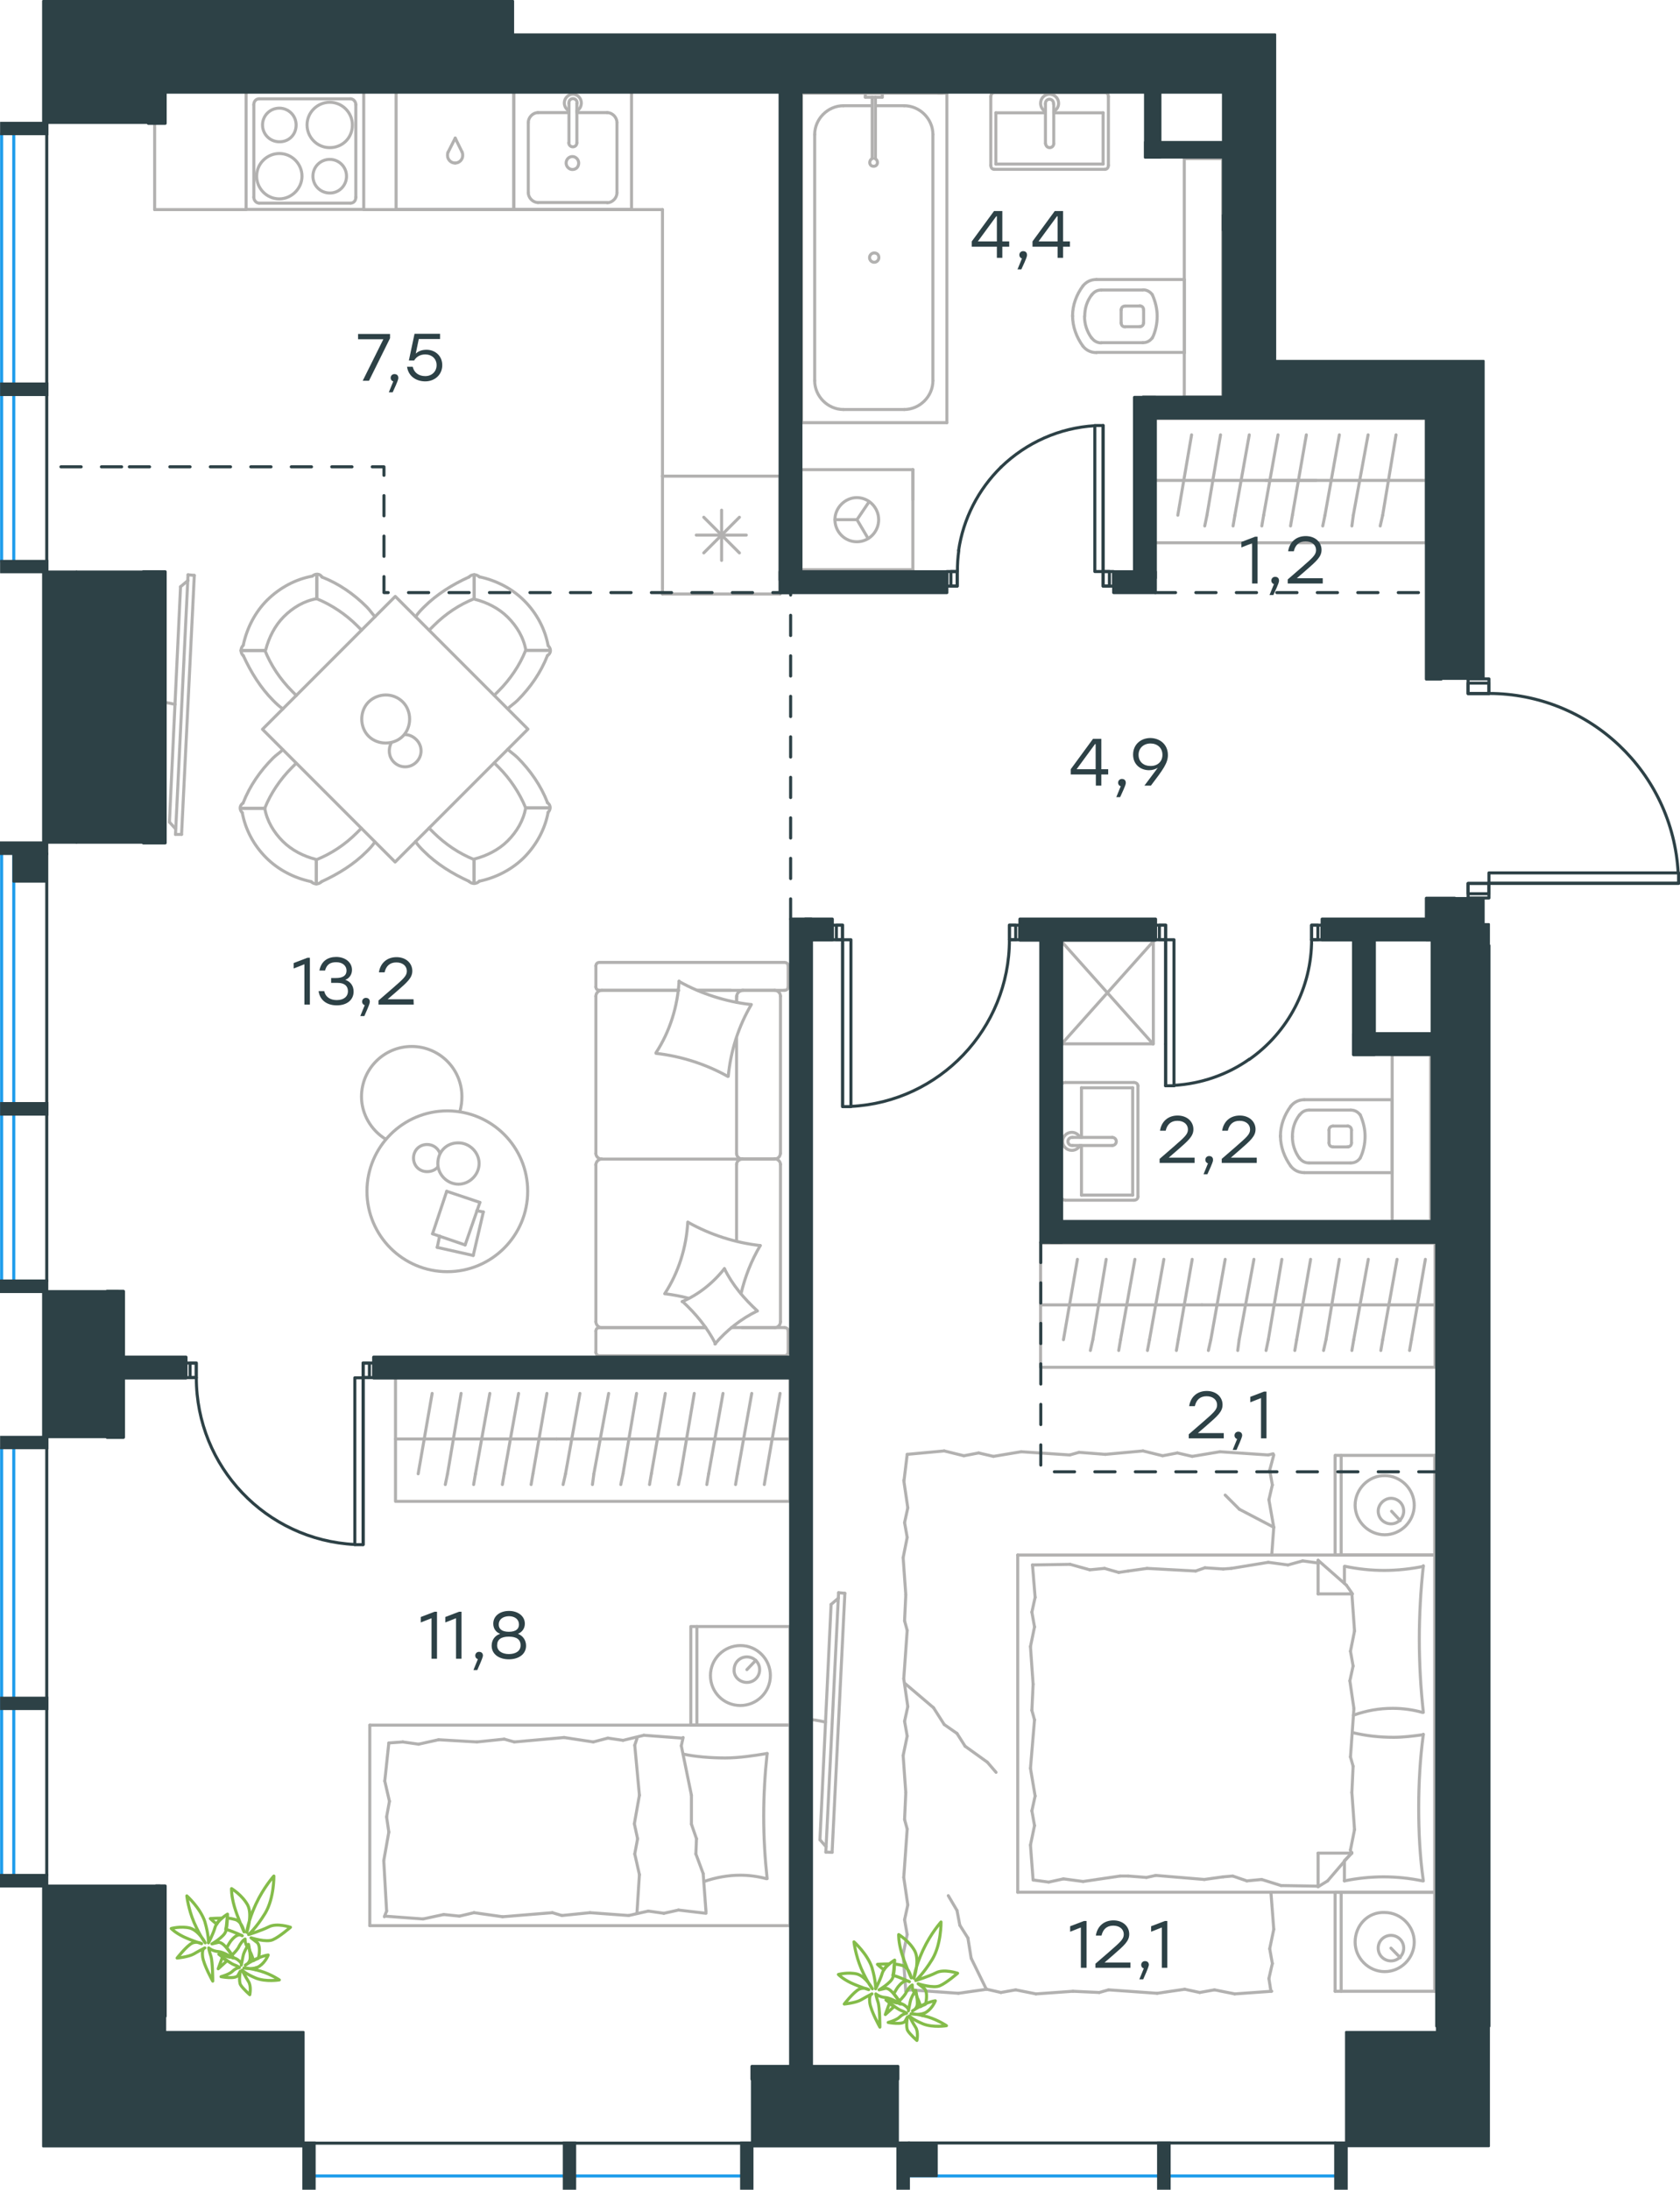<?xml version="1.0" encoding="utf-8"?>
<!-- Generator: Adobe Illustrator 26.5.0, SVG Export Plug-In . SVG Version: 6.00 Build 0)  -->
<svg version="1.1" id="Слой_1" xmlns="http://www.w3.org/2000/svg" xmlns:xlink="http://www.w3.org/1999/xlink" x="0px" y="0px"
	 viewBox="0 0 830 1081.2" style="enable-background:new 0 0 830 1081.2;" xml:space="preserve">
<style type="text/css">
	.st0{fill:none;stroke:#B2B1B0;stroke-width:1.5;stroke-linecap:round;stroke-linejoin:round;stroke-miterlimit:22.926;}
	.st1{fill:none;stroke:#B2B1B0;stroke-width:1.5;stroke-linecap:round;stroke-linejoin:round;stroke-miterlimit:22.925;}
	.st2{fill:none;stroke:#2D4146;stroke-width:1.5;stroke-linecap:round;stroke-linejoin:round;stroke-miterlimit:10;}
	.st3{fill:none;stroke:#2D4146;stroke-width:1.5;stroke-linecap:round;stroke-linejoin:round;stroke-miterlimit:22.926;}
	.st4{fill:none;stroke:#1D9CEB;stroke-width:1.5;stroke-linecap:round;stroke-linejoin:round;stroke-miterlimit:22.926;}
	.st5{fill:none;stroke:#2D4146;stroke-width:1.5;stroke-miterlimit:22.926;}
	
		.st6{fill:none;stroke:#2D4146;stroke-width:1.5;stroke-linecap:round;stroke-linejoin:round;stroke-miterlimit:22.926;stroke-dasharray:10,10,0,0,0,0;}
	.st7{fill:#2D4146;}
	.st8{fill:#2D4146;stroke:#2D4146;stroke-linecap:round;stroke-linejoin:round;stroke-miterlimit:10;}
	.st9{fill:none;stroke:#84BC4A;stroke-width:1.5;stroke-linecap:round;stroke-linejoin:round;stroke-miterlimit:22.926;}
</style>
<g>
	<line class="st0" x1="708.8" y1="934.3" x2="708.8" y2="983.2"/>
	<line class="st0" x1="659.6" y1="983.2" x2="659.6" y2="934.3"/>
	<line class="st0" x1="659.6" y1="934.3" x2="708.8" y2="934.3"/>
	<line class="st0" x1="708.8" y1="983.2" x2="659.6" y2="983.2"/>
	<line class="st0" x1="687.2" y1="961.9" x2="691.8" y2="966.6"/>
	<line class="st0" x1="662.6" y1="983.2" x2="662.6" y2="934.3"/>
	<path class="st0" d="M669.5,958.9c0,8,6.7,14.6,14.6,14.6c8,0,14.6-6.6,14.6-14.6s-6.7-14.6-14.6-14.6
		C675.9,943.9,669.5,950.6,669.5,958.9z"/>
	<path class="st0" d="M680.9,961.9c0,3.7,3,6.3,6.3,6.3c3.7,0,6.3-3,6.3-6.3c0-3.7-3-6.3-6.3-6.3
		C683.9,955.6,680.9,958.2,680.9,961.9z"/>
	<line class="st0" x1="708.8" y1="767.8" x2="708.8" y2="934.3"/>
	<line class="st0" x1="664.2" y1="781.8" x2="664.2" y2="773.4"/>
	<line class="st0" x1="667.9" y1="915" x2="651.2" y2="915"/>
	<line class="st0" x1="664.2" y1="918.7" x2="667.9" y2="915"/>
	<line class="st0" x1="502.8" y1="767.8" x2="708.8" y2="767.8"/>
	<line class="st0" x1="651.2" y1="931.6" x2="651.2" y2="915"/>
	<line class="st0" x1="708.8" y1="934.3" x2="502.8" y2="934.3"/>
	<line class="st0" x1="651.2" y1="770.4" x2="665.2" y2="782.7"/>
	<line class="st0" x1="665.2" y1="782.7" x2="668.2" y2="787"/>
	<line class="st0" x1="664.2" y1="928.7" x2="664.2" y2="919"/>
	<line class="st0" x1="667.9" y1="787" x2="651.2" y2="787"/>
	<line class="st0" x1="667.9" y1="914.7" x2="655.9" y2="928.7"/>
	<line class="st0" x1="655.9" y1="928.7" x2="651.2" y2="931.6"/>
	<line class="st0" x1="651.2" y1="770.4" x2="651.2" y2="787"/>
	<line class="st0" x1="509.8" y1="844.5" x2="510.4" y2="831.6"/>
	<line class="st0" x1="511.4" y1="886.8" x2="509.1" y2="873.1"/>
	<line class="st0" x1="511.1" y1="901.4" x2="509.8" y2="894.1"/>
	<line class="st0" x1="509.8" y1="894.1" x2="511.4" y2="886.8"/>
	<line class="st0" x1="511.1" y1="849.2" x2="509.8" y2="844.5"/>
	<line class="st0" x1="509.1" y1="873.1" x2="511.1" y2="849.2"/>
	<line class="st0" x1="510.4" y1="928.3" x2="509.1" y2="911"/>
	<line class="st0" x1="509.1" y1="911" x2="511.1" y2="901.4"/>
	<line class="st0" x1="511.4" y1="788.7" x2="510.1" y2="772.7"/>
	<line class="st0" x1="511.1" y1="803.3" x2="509.8" y2="796"/>
	<line class="st0" x1="509.8" y1="796" x2="511.4" y2="788.7"/>
	<line class="st0" x1="510.4" y1="831.6" x2="509.1" y2="813"/>
	<line class="st0" x1="509.1" y1="813" x2="511.1" y2="803.3"/>
	<line class="st0" x1="502.8" y1="767.8" x2="502.8" y2="934.3"/>
	<path class="st0" d="M703.2,845.5c-1.3-12-2-23.9-2-36.2c0-12,0.7-24.3,2-36.2"/>
	<path class="st0" d="M668.6,846.9c6.7-2.3,12.6-3.4,19.5-3.4c5,0,10,0.7,14.6,2"/>
	<path class="st0" d="M703.2,773.4c-6.3,1.3-13,2-19.3,2c-6.7,0-13-0.7-19.3-2"/>
	<path class="st0" d="M703.2,856.5c-5,0.7-10,1.3-14.6,1.3c-7,0-13.6-0.7-20.3-2.3"/>
	<line class="st0" x1="609" y1="926.3" x2="604.3" y2="926.7"/>
	<line class="st0" x1="623.3" y1="928" x2="616" y2="928.7"/>
	<line class="st0" x1="616" y1="928.7" x2="609" y2="926.3"/>
	<line class="st0" x1="651.2" y1="931.3" x2="632.9" y2="931"/>
	<line class="st0" x1="632.9" y1="931" x2="623.3" y2="928"/>
	<line class="st0" x1="566.4" y1="927" x2="557.4" y2="926.3"/>
	<line class="st0" x1="604.3" y1="926.7" x2="595" y2="928"/>
	<line class="st0" x1="571" y1="926" x2="566.4" y2="927"/>
	<line class="st0" x1="595" y1="928" x2="571" y2="926"/>
	<line class="st0" x1="557.4" y1="926.3" x2="553.4" y2="926.3"/>
	<line class="st0" x1="525.4" y1="927.7" x2="518.1" y2="929.3"/>
	<line class="st0" x1="518.1" y1="929.3" x2="510.8" y2="928.3"/>
	<line class="st0" x1="553.4" y1="926.3" x2="535.1" y2="929"/>
	<line class="st0" x1="535.1" y1="929" x2="525.4" y2="927.7"/>
	<line class="st0" x1="552.7" y1="776.4" x2="557.4" y2="775.7"/>
	<line class="st0" x1="538.4" y1="775.1" x2="545.7" y2="774.4"/>
	<line class="st0" x1="545.7" y1="774.4" x2="552.7" y2="776.4"/>
	<line class="st0" x1="510.1" y1="772.7" x2="528.7" y2="772.4"/>
	<line class="st0" x1="528.7" y1="772.4" x2="538.4" y2="775.1"/>
	<line class="st0" x1="595.3" y1="774.1" x2="604.3" y2="774.7"/>
	<line class="st0" x1="557.4" y1="775.7" x2="566.7" y2="774.4"/>
	<line class="st0" x1="590.7" y1="775.7" x2="595.3" y2="774.1"/>
	<line class="st0" x1="566.7" y1="774.4" x2="590.7" y2="775.7"/>
	<line class="st0" x1="604.3" y1="774.7" x2="608.3" y2="774.4"/>
	<line class="st0" x1="650.9" y1="771.7" x2="651.6" y2="771.7"/>
	<line class="st0" x1="636.3" y1="772.7" x2="643.6" y2="770.7"/>
	<line class="st0" x1="643.6" y1="770.7" x2="650.9" y2="771.7"/>
	<line class="st0" x1="608.3" y1="774.4" x2="626.6" y2="771.4"/>
	<line class="st0" x1="626.6" y1="771.4" x2="636.3" y2="772.7"/>
	<path class="st0" d="M703.2,928.7c-1.7-12-2.3-23.9-2.3-36.2c0-12,0.7-24.3,2.3-36.2"/>
	<path class="st0" d="M664.2,928.7c6.3-1.3,13-2,19.3-2c6.7,0,13,0.7,19.3,2"/>
	<line class="st0" x1="668.5" y1="872.1" x2="667.9" y2="885.1"/>
	<line class="st0" x1="666.9" y1="829.9" x2="668.9" y2="843.6"/>
	<line class="st0" x1="667.2" y1="815.3" x2="668.5" y2="822.6"/>
	<line class="st0" x1="668.5" y1="822.6" x2="666.9" y2="829.9"/>
	<line class="st0" x1="667.2" y1="867.5" x2="668.5" y2="872.1"/>
	<line class="st0" x1="668.9" y1="843.6" x2="667.2" y2="867.5"/>
	<line class="st0" x1="667.9" y1="787" x2="669.2" y2="805.3"/>
	<line class="st0" x1="669.2" y1="805.3" x2="667.2" y2="815.3"/>
	<line class="st0" x1="667.2" y1="913.4" x2="667.5" y2="915"/>
	<line class="st0" x1="667.9" y1="885.1" x2="669.2" y2="903.4"/>
	<line class="st0" x1="669.2" y1="903.4" x2="667.2" y2="913.4"/>
	<line class="st0" x1="708.8" y1="718.6" x2="708.8" y2="767.8"/>
	<line class="st0" x1="659.6" y1="767.8" x2="659.6" y2="718.6"/>
	<line class="st0" x1="659.9" y1="718.6" x2="708.8" y2="718.6"/>
	<line class="st0" x1="708.8" y1="767.8" x2="659.9" y2="767.8"/>
	<line class="st0" x1="687.5" y1="746.2" x2="691.8" y2="750.8"/>
	<line class="st0" x1="662.6" y1="767.8" x2="662.6" y2="718.6"/>
	<line class="st0" x1="626.9" y1="976.9" x2="627.9" y2="983.2"/>
	<line class="st0" x1="627.3" y1="962.2" x2="628.6" y2="969.5"/>
	<line class="st0" x1="628.6" y1="969.5" x2="626.9" y2="976.9"/>
	<line class="st0" x1="627.9" y1="934.3" x2="629.3" y2="952.6"/>
	<line class="st0" x1="629.3" y1="952.6" x2="627.3" y2="962.2"/>
	<line class="st0" x1="543.1" y1="983.8" x2="530.1" y2="983.2"/>
	<line class="st0" x1="585.3" y1="982.2" x2="571.7" y2="984.2"/>
	<line class="st0" x1="600" y1="982.5" x2="592.7" y2="983.8"/>
	<line class="st0" x1="592.7" y1="983.8" x2="585.3" y2="982.2"/>
	<line class="st0" x1="547.7" y1="982.5" x2="543.1" y2="983.8"/>
	<line class="st0" x1="571.7" y1="984.2" x2="547.7" y2="982.5"/>
	<line class="st0" x1="628.3" y1="983.2" x2="610" y2="984.5"/>
	<line class="st0" x1="610" y1="984.5" x2="600" y2="982.5"/>
	<line class="st0" x1="487.5" y1="982.2" x2="473.5" y2="984.2"/>
	<line class="st0" x1="501.8" y1="982.5" x2="494.5" y2="983.8"/>
	<line class="st0" x1="494.5" y1="983.8" x2="487.5" y2="982.2"/>
	<line class="st0" x1="449.5" y1="982.5" x2="447.5" y2="983.2"/>
	<line class="st0" x1="473.5" y1="984.2" x2="449.5" y2="982.5"/>
	<line class="st0" x1="530.1" y1="983.2" x2="511.8" y2="984.5"/>
	<line class="st0" x1="511.8" y1="984.5" x2="501.8" y2="982.5"/>
	<line class="st0" x1="446.9" y1="898.4" x2="447.5" y2="885.1"/>
	<line class="st0" x1="448.5" y1="940.6" x2="446.5" y2="927"/>
	<line class="st0" x1="448.2" y1="955.2" x2="446.9" y2="947.9"/>
	<line class="st0" x1="446.9" y1="947.9" x2="448.5" y2="940.6"/>
	<line class="st0" x1="448.2" y1="903.1" x2="446.9" y2="898.4"/>
	<line class="st0" x1="446.5" y1="927" x2="448.2" y2="903.1"/>
	<line class="st0" x1="447.5" y1="983.2" x2="446.2" y2="964.9"/>
	<line class="st0" x1="446.2" y1="964.9" x2="448.2" y2="955.2"/>
	<line class="st0" x1="446.9" y1="800.3" x2="447.5" y2="787.4"/>
	<line class="st0" x1="448.5" y1="842.6" x2="446.5" y2="828.9"/>
	<line class="st0" x1="448.2" y1="857.2" x2="446.9" y2="849.9"/>
	<line class="st0" x1="446.9" y1="849.9" x2="448.5" y2="842.6"/>
	<line class="st0" x1="448.2" y1="805" x2="446.9" y2="800.3"/>
	<line class="st0" x1="446.5" y1="828.9" x2="448.2" y2="805"/>
	<line class="st0" x1="447.5" y1="885.1" x2="446.2" y2="866.8"/>
	<line class="st0" x1="446.2" y1="866.8" x2="448.2" y2="857.2"/>
	<line class="st0" x1="446.6" y1="731.3" x2="448.2" y2="718.1"/>
	<line class="st0" x1="448.5" y1="744.5" x2="446.5" y2="730.9"/>
	<line class="st0" x1="448.2" y1="759.1" x2="446.9" y2="751.8"/>
	<line class="st0" x1="446.9" y1="751.8" x2="448.5" y2="744.5"/>
	<line class="st0" x1="447.5" y1="787.4" x2="446.2" y2="769.1"/>
	<line class="st0" x1="446.2" y1="769.1" x2="448.2" y2="759.1"/>
	<line class="st0" x1="533.1" y1="717.1" x2="546.1" y2="718.1"/>
	<line class="st0" x1="490.8" y1="719.1" x2="504.5" y2="716.8"/>
	<line class="st0" x1="476.2" y1="718.8" x2="483.5" y2="717.4"/>
	<line class="st0" x1="483.5" y1="717.4" x2="490.8" y2="719.1"/>
	<line class="st0" x1="528.5" y1="718.4" x2="533.1" y2="717.1"/>
	<line class="st0" x1="504.5" y1="716.8" x2="528.5" y2="718.4"/>
	<line class="st0" x1="448.2" y1="718.1" x2="466.5" y2="716.4"/>
	<line class="st0" x1="466.5" y1="716.4" x2="476.2" y2="718.8"/>
	<line class="st0" x1="589" y1="719.1" x2="602.7" y2="716.8"/>
	<line class="st0" x1="574.4" y1="718.8" x2="581.7" y2="717.4"/>
	<line class="st0" x1="581.7" y1="717.4" x2="589" y2="719.1"/>
	<line class="st0" x1="626.6" y1="718.4" x2="629" y2="717.8"/>
	<line class="st0" x1="602.7" y1="716.8" x2="626.6" y2="718.4"/>
	<line class="st0" x1="546.1" y1="718.1" x2="564.7" y2="716.4"/>
	<line class="st0" x1="564.7" y1="716.4" x2="574.4" y2="718.8"/>
	<line class="st0" x1="626.9" y1="740.5" x2="629.3" y2="754.1"/>
	<line class="st0" x1="627.3" y1="725.9" x2="628.6" y2="733.2"/>
	<line class="st0" x1="628.6" y1="733.2" x2="626.9" y2="740.5"/>
	<line class="st0" x1="629.3" y1="754.1" x2="628.3" y2="767.8"/>
	<line class="st0" x1="629.3" y1="718.4" x2="627.3" y2="725.9"/>
	<line class="st0" x1="476.8" y1="862.2" x2="487.8" y2="870.1"/>
	<line class="st0" x1="466.5" y1="851.5" x2="472.8" y2="855.9"/>
	<line class="st0" x1="472.8" y1="855.9" x2="476.8" y2="862.2"/>
	<line class="st0" x1="487.8" y1="870.1" x2="492.1" y2="875.1"/>
	<line class="st0" x1="447.2" y1="831.3" x2="461.2" y2="843.2"/>
	<line class="st0" x1="461.2" y1="843.2" x2="466.5" y2="851.5"/>
	<line class="st0" x1="629.3" y1="754.1" x2="612.3" y2="745.2"/>
	<line class="st0" x1="612.3" y1="745.2" x2="605.3" y2="738.2"/>
	<line class="st0" x1="472.8" y1="943.3" x2="468.5" y2="936"/>
	<line class="st0" x1="478.2" y1="956.9" x2="474.2" y2="950.6"/>
	<line class="st0" x1="474.2" y1="950.6" x2="472.8" y2="943.3"/>
	<line class="st0" x1="487.3" y1="982.2" x2="479.8" y2="966.9"/>
	<line class="st0" x1="479.8" y1="966.9" x2="478.2" y2="956.9"/>
	<path class="st0" d="M669.5,743.2c0,8,6.7,14.6,14.6,14.6c8,0,14.6-6.6,14.6-14.6s-6.7-14.6-14.6-14.6
		C676.2,728.5,669.5,735.2,669.5,743.2z"/>
	<path class="st0" d="M680.9,746.1c0,3.7,3,6.3,6.3,6.3c3.7,0,6.3-3,6.3-6.3c0-3.7-3-6.3-6.3-6.3S680.9,742.8,680.9,746.1z"/>
</g>
<g>
	<path class="st0" d="M407.8,850.3c-3.4-0.8-6.8-1.4-10.1-1.4"/>
	<line class="st0" x1="414.3" y1="786.4" x2="408" y2="914.5"/>
	<line class="st0" x1="411.1" y1="914.6" x2="417.4" y2="786.7"/>
	<line class="st0" x1="417.4" y1="786.7" x2="414.3" y2="786.4"/>
	<line class="st0" x1="405.1" y1="908.4" x2="410.6" y2="792.2"/>
	<line class="st0" x1="408.1" y1="911.8" x2="405.1" y2="908.4"/>
	<line class="st0" x1="410.6" y1="792.2" x2="414.2" y2="789.1"/>
	<line class="st0" x1="411.1" y1="914.6" x2="408" y2="914.5"/>
</g>
<g>
	<line class="st0" x1="514.1" y1="644.3" x2="593.8" y2="644.3"/>
	<line class="st0" x1="581.2" y1="666.8" x2="582.1" y2="661.5"/>
	<line class="st0" x1="582.1" y1="661.5" x2="589" y2="621.8"/>
	<line class="st0" x1="566.9" y1="666.8" x2="567.9" y2="661.5"/>
	<line class="st0" x1="567.9" y1="661.5" x2="575" y2="621.8"/>
	<line class="st0" x1="552.7" y1="666.8" x2="553.6" y2="661.5"/>
	<line class="st0" x1="553.6" y1="661.5" x2="560.7" y2="621.8"/>
	<line class="st0" x1="538.7" y1="666.8" x2="539.9" y2="661.5"/>
	<line class="st0" x1="539.9" y1="661.5" x2="546.5" y2="621.8"/>
	<line class="st0" x1="525.4" y1="661.5" x2="532.3" y2="621.8"/>
	<rect x="514.1" y="613.8" class="st0" width="194.9" height="61.3"/>
	<line class="st0" x1="593.8" y1="644.3" x2="709" y2="644.3"/>
	<line class="st0" x1="696.4" y1="666.8" x2="697.3" y2="661.5"/>
	<line class="st0" x1="697.3" y1="661.5" x2="704.2" y2="621.8"/>
	<line class="st0" x1="682.2" y1="666.8" x2="683.1" y2="661.5"/>
	<line class="st0" x1="683.1" y1="661.5" x2="690.2" y2="621.8"/>
	<line class="st0" x1="667.9" y1="666.8" x2="668.8" y2="661.5"/>
	<line class="st0" x1="668.8" y1="661.5" x2="676" y2="621.8"/>
	<line class="st0" x1="653.9" y1="666.8" x2="655.1" y2="661.5"/>
	<line class="st0" x1="655.1" y1="661.5" x2="661.7" y2="621.8"/>
	<line class="st0" x1="639.7" y1="666.8" x2="640.6" y2="661.5"/>
	<line class="st0" x1="640.6" y1="661.5" x2="647.5" y2="621.8"/>
	<line class="st0" x1="625.5" y1="666.8" x2="626.6" y2="661.5"/>
	<line class="st0" x1="626.6" y1="661.5" x2="633.3" y2="621.8"/>
	<line class="st0" x1="611.5" y1="666.8" x2="612.2" y2="661.5"/>
	<line class="st0" x1="612.2" y1="661.5" x2="619.5" y2="621.8"/>
	<line class="st0" x1="598.2" y1="661.5" x2="605.3" y2="621.8"/>
	<line class="st0" x1="597" y1="666.8" x2="598.2" y2="661.5"/>
</g>
<g>
	<line class="st0" x1="687.8" y1="579.3" x2="687.8" y2="543"/>
	<g>
		<line class="st0" x1="644.4" y1="579" x2="687.8" y2="579"/>
		<line class="st0" x1="667.3" y1="548.1" x2="646.8" y2="548.1"/>
		<line class="st0" x1="646.8" y1="574.2" x2="667.3" y2="574.2"/>
		<line class="st0" x1="666.1" y1="556" x2="658.6" y2="556"/>
		<line class="st0" x1="658.6" y1="566.3" x2="666.1" y2="566.3"/>
		<line class="st0" x1="667.7" y1="564.3" x2="667.7" y2="558"/>
		<line class="st0" x1="687.8" y1="543" x2="644.4" y2="543"/>
		<line class="st0" x1="656.6" y1="558" x2="656.6" y2="564.3"/>
		<path class="st0" d="M637.7,546.2c-3.2,4.3-5.1,9.5-5.1,14.6c0,0,0,0,0,0.4"/>
		<path class="st0" d="M667.7,558c0-1.2-0.8-2-2-2"/>
		<path class="st0" d="M672,550.5c-1.2-1.6-2.8-2.4-4.7-2.4"/>
		<path class="st0" d="M658.6,556c-1.2,0-2,0.8-2,2"/>
		<path class="st0" d="M642,550.5c-2.4,3.2-3.5,6.7-3.5,10.7"/>
		<path class="st0" d="M656.6,564.3c0,1.2,0.8,2,2,2"/>
		<path class="st0" d="M665.7,566.3c1.2,0,2-0.8,2-2"/>
		<path class="st0" d="M667.3,574.2c2,0,3.5-0.8,4.7-2.4"/>
		<path class="st0" d="M672,571.8c1.6-3.2,2.4-7.1,2.4-10.7s-0.8-7.1-2.4-10.7"/>
		<path class="st0" d="M642,571.8c1.2,1.6,2.8,2.4,4.7,2.4"/>
		<path class="st0" d="M632.6,560.8L632.6,560.8c0,5.5,2,10.7,5.1,15"/>
		<path class="st0" d="M644.4,543c-2.8,0-5.1,1.2-6.7,3.2"/>
		<path class="st0" d="M637.7,575.8c1.6,2,3.9,3.2,6.7,3.2"/>
		<path class="st0" d="M638.5,561.2L638.5,561.2c0,3.9,1.2,7.5,3.5,10.7"/>
		<path class="st0" d="M646.8,548.1c-2,0-3.5,0.8-4.7,2.4"/>
	</g>
	<rect x="687.8" y="520.7" class="st0" width="19" height="82.3"/>
</g>
<g>
	<line class="st0" x1="559.6" y1="590.1" x2="534.3" y2="590.1"/>
	<line class="st0" x1="534.3" y1="590.1" x2="534.3" y2="565.6"/>
	<line class="st0" x1="534.3" y1="561.6" x2="534.3" y2="537.1"/>
	<line class="st0" x1="559.6" y1="537.1" x2="559.6" y2="590.1"/>
	<line class="st0" x1="534.3" y1="537.1" x2="559.6" y2="537.1"/>
	<line class="st0" x1="524.3" y1="536.2" x2="524.3" y2="590.9"/>
	<line class="st0" x1="560.2" y1="534.5" x2="526.3" y2="534.5"/>
	<line class="st0" x1="562.2" y1="590.9" x2="562.2" y2="536.2"/>
	<line class="st0" x1="526.3" y1="592.6" x2="560.2" y2="592.6"/>
	<path class="st0" d="M560.2,592.6c1.2,0,2-0.7,2-1.7"/>
	<path class="st0" d="M562.2,536.2c0-1-0.8-1.7-2-1.7"/>
	<path class="st0" d="M526.3,534.5c-1.2,0-2,0.7-2,1.7"/>
	<path class="st0" d="M524.3,590.9c0,0.7,0.8,1.7,2,1.7"/>
	<line class="st0" x1="549.5" y1="561.6" x2="529.9" y2="561.6"/>
	<line class="st0" x1="529.9" y1="565.6" x2="549.5" y2="565.6"/>
	<path class="st0" d="M549.5,561.6L549.5,561.6c1.1,0,2,0.9,2,2s-0.9,2-2,2l0,0"/>
	<path class="st0" d="M533.5,565.6c-0.7,1.5-2.3,2.4-4,2.4c-2.5,0-4.5-2-4.5-4.4c0-2.5,2-4.5,4.5-4.5c1.7,0,3.2,0.9,4,2.4"/>
	<path class="st0" d="M529.9,565.6c-0.1,0-0.2,0-0.3,0c-1.1,0-2-0.9-2-2s0.9-2,2-2c0.1,0,0.2,0,0.3,0"/>
</g>
<g>
	<rect x="524.5" y="464.2" class="st0" width="45.3" height="51.2"/>
	<line class="st0" x1="524.5" y1="515.5" x2="569.7" y2="464.9"/>
	<line class="st0" x1="524.5" y1="464.9" x2="569.7" y2="515.5"/>
</g>
<g>
	<line class="st0" x1="570.6" y1="237.2" x2="650.2" y2="237.2"/>
	<line class="st0" x1="637.6" y1="259.7" x2="638.5" y2="254.4"/>
	<line class="st0" x1="638.5" y1="254.4" x2="645.4" y2="214.7"/>
	<line class="st0" x1="623.4" y1="259.7" x2="624.3" y2="254.4"/>
	<line class="st0" x1="624.3" y1="254.4" x2="631.4" y2="214.7"/>
	<line class="st0" x1="609.2" y1="259.7" x2="610.1" y2="254.4"/>
	<line class="st0" x1="610.1" y1="254.4" x2="617.2" y2="214.7"/>
	<line class="st0" x1="595.2" y1="259.7" x2="596.3" y2="254.4"/>
	<line class="st0" x1="596.3" y1="254.4" x2="603" y2="214.7"/>
	<line class="st0" x1="581.9" y1="254.4" x2="588.7" y2="214.7"/>
	<rect x="570.6" y="206.7" class="st0" width="134.1" height="61.3"/>
	<line class="st0" x1="625.4" y1="237.2" x2="704.7" y2="237.2"/>
	<line class="st0" x1="681.9" y1="259.7" x2="683.1" y2="254.4"/>
	<line class="st0" x1="683.1" y1="254.4" x2="689.7" y2="214.7"/>
	<line class="st0" x1="667.9" y1="259.7" x2="668.6" y2="254.4"/>
	<line class="st0" x1="668.6" y1="254.4" x2="675.9" y2="214.7"/>
	<line class="st0" x1="654.6" y1="254.4" x2="661.7" y2="214.7"/>
	<line class="st0" x1="653.5" y1="259.7" x2="654.6" y2="254.4"/>
</g>
<g>
	<line class="st0" x1="585.1" y1="174.4" x2="585.1" y2="138"/>
	<g>
		<line class="st0" x1="541.7" y1="174" x2="585.1" y2="174"/>
		<line class="st0" x1="564.6" y1="143.2" x2="544.1" y2="143.2"/>
		<line class="st0" x1="544.1" y1="169.2" x2="564.6" y2="169.2"/>
		<line class="st0" x1="563.4" y1="151.1" x2="555.9" y2="151.1"/>
		<line class="st0" x1="555.9" y1="161.3" x2="563.4" y2="161.3"/>
		<line class="st0" x1="565" y1="159.4" x2="565" y2="153"/>
		<line class="st0" x1="585.1" y1="138" x2="541.7" y2="138"/>
		<line class="st0" x1="553.9" y1="153" x2="553.9" y2="159.4"/>
		<path class="st0" d="M535,141.2c-3.2,4.3-5.1,9.5-5.1,14.6c0,0,0,0,0,0.4"/>
		<path class="st0" d="M565,153c0-1.2-0.8-2-2-2"/>
		<path class="st0" d="M569.3,145.5c-1.2-1.6-2.8-2.4-4.7-2.4"/>
		<path class="st0" d="M555.9,151.1c-1.2,0-2,0.8-2,2"/>
		<path class="st0" d="M539.4,145.5c-2.4,3.2-3.5,6.7-3.5,10.7"/>
		<path class="st0" d="M553.9,159.4c0,1.2,0.8,2,2,2"/>
		<path class="st0" d="M563,161.3c1.2,0,2-0.8,2-2"/>
		<path class="st0" d="M564.6,169.2c2,0,3.5-0.8,4.7-2.4"/>
		<path class="st0" d="M569.3,166.9c1.6-3.2,2.4-7.1,2.4-10.7c0-3.6-0.8-7.1-2.4-10.7"/>
		<path class="st0" d="M539.4,166.9c1.2,1.6,2.8,2.4,4.7,2.4"/>
		<path class="st0" d="M529.9,155.9L529.9,155.9c0,5.5,2,10.7,5.1,15"/>
		<path class="st0" d="M541.7,138c-2.8,0-5.1,1.2-6.7,3.2"/>
		<path class="st0" d="M535,170.9c1.6,2,3.9,3.2,6.7,3.2"/>
		<path class="st0" d="M535.8,156.2L535.8,156.2c0,3.9,1.2,7.5,3.5,10.7"/>
		<path class="st0" d="M544.1,143.2c-2,0-3.5,0.8-4.7,2.4"/>
	</g>
	<rect x="585.1" y="78.3" class="st0" width="19" height="117.8"/>
</g>
<g>
	<line class="st0" x1="492" y1="81" x2="492" y2="55.7"/>
	<line class="st0" x1="492" y1="55.7" x2="516.5" y2="55.7"/>
	<line class="st0" x1="520.6" y1="55.7" x2="545" y2="55.7"/>
	<line class="st0" x1="545" y1="81" x2="492" y2="81"/>
	<line class="st0" x1="545" y1="55.7" x2="545" y2="81"/>
	<line class="st0" x1="545.9" y1="45.7" x2="491.2" y2="45.7"/>
	<line class="st0" x1="547.6" y1="81.6" x2="547.6" y2="47.7"/>
	<line class="st0" x1="491.2" y1="83.6" x2="545.9" y2="83.6"/>
	<line class="st0" x1="489.5" y1="47.7" x2="489.5" y2="81.6"/>
	<path class="st0" d="M489.5,81.6c0,1.2,0.7,2,1.7,2"/>
	<path class="st0" d="M545.9,83.6c1,0,1.7-0.8,1.7-2"/>
	<path class="st0" d="M547.6,47.7c0-1.2-0.7-2-1.7-2"/>
	<path class="st0" d="M491.2,45.7c-0.7,0-1.7,0.8-1.7,2"/>
	<line class="st0" x1="520.6" y1="70.9" x2="520.6" y2="51.3"/>
	<line class="st0" x1="516.5" y1="51.3" x2="516.5" y2="70.9"/>
	<path class="st0" d="M520.6,70.9L520.6,70.9c0,1.1-0.9,2-2,2s-2-0.9-2-2l0,0"/>
	<path class="st0" d="M516.5,55c-1.5-0.7-2.4-2.3-2.4-4c0-2.5,2-4.5,4.4-4.5c2.5,0,4.5,2,4.5,4.5c0,1.7-0.9,3.2-2.4,4"/>
	<path class="st0" d="M516.5,51.3c0-0.1,0-0.2,0-0.3c0-1.1,0.9-2,2-2s2,0.9,2,2c0,0.1,0,0.2,0,0.3"/>
</g>
<g>
	<line class="st0" x1="433.1" y1="52.2" x2="446.7" y2="52.2"/>
	<line class="st0" x1="416.7" y1="52.2" x2="430.9" y2="52.2"/>
	<line class="st0" x1="460.9" y1="66.4" x2="460.9" y2="188"/>
	<line class="st0" x1="446.7" y1="202.2" x2="416.7" y2="202.2"/>
	<line class="st0" x1="396" y1="208.7" x2="396" y2="46"/>
	<line class="st0" x1="467.8" y1="208.7" x2="396" y2="208.7"/>
	<line class="st0" x1="402.5" y1="188" x2="402.5" y2="66.4"/>
	<line class="st0" x1="467.8" y1="46" x2="467.8" y2="208.7"/>
	<line class="st0" x1="396" y1="46" x2="467.8" y2="46"/>
	<path class="st0" d="M446.7,202.2c7.7,0,14.2-6.5,14.2-14.2"/>
	<path class="st0" d="M416.7,52.2c-7.7,0-14.2,6.5-14.2,14.2"/>
	<path class="st0" d="M402.5,188c0,7.7,6.5,14.2,14.2,14.2"/>
	<path class="st0" d="M460.9,66.4c0-7.7-6.5-14.2-14.2-14.2"/>
	<line class="st0" x1="463.6" y1="46" x2="465.5" y2="46"/>
	<line class="st0" x1="432.5" y1="48" x2="432.5" y2="78.3"/>
	<line class="st0" x1="430.9" y1="78.3" x2="430.9" y2="48"/>
	<line class="st0" x1="427.5" y1="46" x2="435.9" y2="46"/>
	<line class="st0" x1="435.9" y1="46" x2="435.9" y2="48"/>
	<line class="st0" x1="435.9" y1="48" x2="427.5" y2="48"/>
	<line class="st0" x1="427.5" y1="48" x2="427.5" y2="46"/>
	<path class="st0" d="M430.9,78.3c-0.8,0.4-1.2,1.2-1.2,1.9c0,1.2,0.8,1.9,1.9,1.9c1.2,0,1.9-0.8,1.9-1.9c0-0.8-0.4-1.5-1.2-1.9"/>
	<path class="st0" d="M431.9,124.9c-1.3,0-2.3,1.1-2.3,2.3c0,1.3,1.1,2.3,2.3,2.3c1.3,0,2.3-1.1,2.3-2.3
		C434.2,125.7,433.2,124.9,431.9,124.9z"/>
</g>
<g>
	<line class="st0" x1="395.7" y1="231.9" x2="395.7" y2="281.3"/>
	<g>
		<line class="st0" x1="451" y1="281.3" x2="395.7" y2="281.3"/>
		<line class="st0" x1="451" y1="246.7" x2="451" y2="231.9"/>
		<line class="st0" x1="451" y1="281.3" x2="451" y2="231.9"/>
		<line class="st0" x1="423.4" y1="256.6" x2="429.4" y2="247.7"/>
		<line class="st0" x1="423.4" y1="256.6" x2="412.5" y2="256.6"/>
		<line class="st0" x1="423.4" y1="256.6" x2="428.9" y2="265.9"/>
		<path class="st0" d="M412.5,256.6c0,6,4.9,10.9,10.8,10.9c6,0,10.8-4.9,10.8-10.9s-4.9-10.9-10.8-10.9
			C417.6,245.7,412.5,250.6,412.5,256.6z"/>
		<line class="st0" x1="451" y1="231.9" x2="395.7" y2="231.9"/>
	</g>
</g>
<g>
	<line class="st0" x1="385.4" y1="235.1" x2="385.4" y2="293.3"/>
	<line class="st0" x1="356.5" y1="251.9" x2="356.5" y2="276.7"/>
	<line class="st0" x1="347.7" y1="273" x2="365.3" y2="255.4"/>
	<line class="st0" x1="347.7" y1="255.4" x2="365.3" y2="273"/>
	<line class="st0" x1="344" y1="264.2" x2="368.7" y2="264.2"/>
	<line class="st0" x1="385.4" y1="293.3" x2="327.3" y2="293.3"/>
	<line class="st0" x1="327.3" y1="235.1" x2="327.3" y2="293.3"/>
	<line class="st0" x1="385.4" y1="235.1" x2="327.3" y2="235.1"/>
</g>
<g>
	<rect x="253.9" y="45.3" class="st0" width="58.1" height="58.1"/>
	<line class="st0" x1="285" y1="70.5" x2="285" y2="51"/>
	<line class="st0" x1="281.1" y1="55.6" x2="265.8" y2="55.6"/>
	<line class="st0" x1="265.8" y1="100" x2="300" y2="100"/>
	<line class="st0" x1="300" y1="55.6" x2="285" y2="55.6"/>
	<line class="st0" x1="304.8" y1="95.2" x2="304.8" y2="60.5"/>
	<line class="st0" x1="281.1" y1="51" x2="281.1" y2="70.5"/>
	<line class="st0" x1="261" y1="60.5" x2="261" y2="95.2"/>
	<path class="st0" d="M285,70.5L285,70.5c0,1.1-0.8,2-2,2c-1.1,0-2-0.9-2-2"/>
	<path class="st0" d="M261,60.5c0-2.6,2.3-4.9,4.8-4.9"/>
	<path class="st0" d="M281.1,54.8c-1.4-0.9-2.3-2.3-2.3-4c0-2.3,2-4.3,4.2-4.3c2.3,0,4.2,2,4.2,4.3c0,1.7-0.8,3.2-2.3,4"/>
	<path class="st0" d="M304.8,95.2c0,2.6-2.3,4.9-4.8,4.9"/>
	<path class="st0" d="M300,55.6c2.5,0,4.8,2.3,4.8,4.9"/>
	<path class="st0" d="M265.8,100c-2.5,0-4.8-2.3-4.8-4.9"/>
	<path class="st0" d="M281.1,51v-0.3c0-1.1,0.8-2,2-2c1.1,0,2,0.9,2,2V51"/>
	<path class="st0" d="M285.9,80.5c0-1.7-1.4-3.2-3.1-3.2s-3.1,1.4-3.1,3.2c0,1.7,1.4,3.2,3.1,3.2C284.7,83.7,285.9,82.3,285.9,80.5z
		"/>
</g>
<g>
	<path class="st0" d="M146.3,61.7c0-4.6-3.7-8.3-8.3-8.3s-8.3,3.7-8.3,8.3s3.7,8.3,8.3,8.3C142.6,70.1,146.3,66.6,146.3,61.7z"/>
	<path class="st0" d="M149.2,87c0-6-4.9-11.2-11.2-11.2c-6,0-11.2,4.9-11.2,11.2c0,6,4.9,11.2,11.2,11.2
		C144,98.2,149.2,93.1,149.2,87z"/>
	<path class="st0" d="M171.2,87c0-4.6-3.7-8.3-8.3-8.3s-8.3,3.7-8.3,8.3c0,4.6,3.7,8.3,8.3,8.3C167.5,95.4,171.2,91.6,171.2,87z"/>
	<path class="st0" d="M174.1,61.7c0-6-4.9-11.2-11.2-11.2c-6,0-11.2,4.9-11.2,11.2c0,6,4.9,11.2,11.2,11.2S174.1,68.1,174.1,61.7z"
		/>
	<line class="st0" x1="125.4" y1="97.4" x2="125.4" y2="51.7"/>
	<line class="st0" x1="173.2" y1="100.3" x2="128" y2="100.3"/>
	<line class="st0" x1="175.8" y1="51.7" x2="175.8" y2="97.4"/>
	<line class="st0" x1="128" y1="48.8" x2="173.2" y2="48.8"/>
	<path class="st0" d="M175.8,97.4L175.8,97.4c0,1.7-1.1,2.9-2.6,2.9"/>
	<path class="st0" d="M125.4,51.7L125.4,51.7c0-1.7,1.1-2.9,2.6-2.9"/>
	<path class="st0" d="M128,100.3L128,100.3c-1.4,0-2.6-1.4-2.6-2.9"/>
	<path class="st0" d="M173.2,48.8L173.2,48.8c1.4,0,2.6,1.4,2.6,2.9"/>
	<rect x="121.6" y="45.3" class="st0" width="58.1" height="58.1"/>
</g>
<g>
	<rect x="195.7" y="45.3" class="st0" width="58.1" height="58.1"/>
	<line class="st0" x1="224.9" y1="68.2" x2="221.4" y2="75.1"/>
	<line class="st0" x1="228.3" y1="75.1" x2="224.9" y2="68.2"/>
	<path class="st0" d="M228.3,75.1c0.3,0.6,0.3,1.1,0.3,1.7c0,2-1.7,3.7-3.7,3.7"/>
	<path class="st0" d="M221.4,75.1c-0.3,0.6-0.3,1.1-0.3,1.7c0,2,1.7,3.7,3.7,3.7"/>
</g>
<line class="st0" x1="121.6" y1="103.5" x2="76.4" y2="103.5"/>
<line class="st0" x1="76.4" y1="103.5" x2="76.4" y2="60.9"/>
<line class="st0" x1="179.7" y1="103.5" x2="327.3" y2="103.5"/>
<line class="st0" x1="327.3" y1="235.1" x2="327.3" y2="103.5"/>
<g>
	<line class="st0" x1="363.9" y1="512.5" x2="363.9" y2="569.6"/>
	<line class="st0" x1="294.4" y1="667.7" x2="294.4" y2="657.2"/>
	<line class="st0" x1="294.4" y1="652.6" x2="294.4" y2="574.9"/>
	<line class="st0" x1="344.7" y1="489" x2="361" y2="489"/>
	<line class="st0" x1="297.3" y1="489" x2="335.3" y2="489"/>
	<line class="st0" x1="297.3" y1="655.5" x2="348.6" y2="655.5"/>
	<line class="st0" x1="366.6" y1="572.3" x2="382.9" y2="572.3"/>
	<line class="st0" x1="363.9" y1="574.9" x2="363.9" y2="612.7"/>
	<line class="st0" x1="389.4" y1="476.9" x2="389.4" y2="487.3"/>
	<line class="st0" x1="382.9" y1="572.3" x2="366.6" y2="572.3"/>
	<line class="st0" x1="385.6" y1="652.6" x2="385.6" y2="574.9"/>
	<line class="st0" x1="348.6" y1="655.5" x2="296.1" y2="655.5"/>
	<line class="st0" x1="294.4" y1="569.6" x2="294.4" y2="491.9"/>
	<line class="st0" x1="294.4" y1="487.3" x2="294.4" y2="476.9"/>
	<line class="st0" x1="363.9" y1="491.9" x2="363.9" y2="494.8"/>
	<line class="st0" x1="387.5" y1="489" x2="344.7" y2="489"/>
	<line class="st0" x1="363.9" y1="491.9" x2="363.9" y2="494.8"/>
	<line class="st0" x1="382.9" y1="489" x2="366.6" y2="489"/>
	<line class="st0" x1="382.9" y1="572.3" x2="366.6" y2="572.3"/>
	<line class="st0" x1="385.6" y1="569.6" x2="385.6" y2="491.9"/>
	<line class="st0" x1="335.3" y1="489" x2="296.1" y2="489"/>
	<line class="st0" x1="387.5" y1="669.4" x2="296.1" y2="669.4"/>
	<line class="st0" x1="389.4" y1="657.2" x2="389.4" y2="667.7"/>
	<line class="st0" x1="361.4" y1="655.5" x2="387.5" y2="655.5"/>
	<line class="st0" x1="366.6" y1="572.3" x2="297.3" y2="572.3"/>
	<line class="st0" x1="366.6" y1="655.5" x2="382.9" y2="655.5"/>
	<path class="st0" d="M387.5,489c1.4,0,1.9-1,1.9-1.7"/>
	<path class="st0" d="M296.1,655.5c-1.2,0-1.7,1-1.7,1.7"/>
	<path class="st0" d="M389.4,657.2c0-1.2-1-1.7-1.7-1.7"/>
	<path class="st0" d="M363.9,569.6c0,1.3,1.2,2.7,2.9,2.7"/>
	<path class="st0" d="M382.9,655.5c1.3,0,2.7-1.2,2.7-2.9"/>
	<path class="st0" d="M385.6,491.9c0-1.5-1.2-2.9-2.9-2.9"/>
	<path class="st0" d="M294.4,569.6c0,1.3,1.2,2.7,2.9,2.7"/>
	<path class="st0" d="M382.6,572.3c1.5,0,2.9-1.1,2.9-2.7"/>
	<path class="st0" d="M297.3,572.3c-1.5,0-2.9,1.2-2.9,2.9"/>
	<path class="st0" d="M389.4,476.9c0-1.2-1-1.7-1.7-1.7h-91.6c-1.2,0-1.7,1-1.7,1.7"/>
	<path class="st0" d="M385.6,574.9c0-1.3-1.2-2.7-2.9-2.7"/>
	<path class="st0" d="M294.4,667.7c0,1.2,1,1.7,1.7,1.7"/>
	<path class="st0" d="M297.3,489c-1.5,0-2.9,1.2-2.9,2.9"/>
	<path class="st0" d="M294.4,487.3c0,1.2,1,1.7,1.7,1.7"/>
	<path class="st0" d="M294.4,652.6c0,1.5,1.2,2.9,2.9,2.9"/>
	<path class="st0" d="M367.2,489c-1.6,0-3.2,1.2-3.2,2.9"/>
	<path class="st0" d="M366.8,572.3c-1.5,0-2.9,1.1-2.9,2.7"/>
	<path class="st0" d="M387.5,669.4c1.4,0,1.9-1,1.9-1.7"/>
	<path class="st0" d="M359.6,531.5c-10.9-6.1-23.1-10-35.5-11.4"/>
	<path class="st0" d="M353.5,663.5c-4.1-8-9.7-14.8-16.3-20.9"/>
	<path class="st0" d="M337,642.7c8-3.4,15.3-9.2,20.9-16.3"/>
	<path class="st0" d="M324.1,519.8c6.8-10.4,10.7-22.8,11.4-35.4"/>
	<path class="st0" d="M340.1,603.6c10.9,6.1,23.1,10,35.5,11.4"/>
	<path class="st0" d="M375.6,615c-4.4,7.5-7.5,15.3-9.5,23.8"/>
	<path class="st0" d="M328.4,638.8c6.8-10.4,10.7-22.8,11.4-35.4"/>
	<path class="st0" d="M335.5,484.6c10.9,6.1,23.1,10,35.5,11.4"/>
	<path class="st0" d="M371.2,496c-6.3,10.7-10.2,22.8-11.4,35.4"/>
	<path class="st0" d="M357.9,626.4c3.9,8,9.7,14.8,16.3,20.9"/>
	<path class="st0" d="M340.1,641c-3.6-1-7.8-1.7-11.4-2.2"/>
	<path class="st0" d="M374.1,647.3c-8,3.9-15.1,9.5-20.9,16.3"/>
</g>
<g>
	<line class="st0" x1="233.8" y1="619.9" x2="216" y2="615.9"/>
	<line class="st0" x1="216" y1="615.9" x2="217.2" y2="610.3"/>
	<line class="st0" x1="235.6" y1="597.8" x2="238.8" y2="598.4"/>
	<line class="st0" x1="238.8" y1="598.4" x2="233.8" y2="619.9"/>
	<line class="st0" x1="229.8" y1="614.7" x2="213.7" y2="609.2"/>
	<line class="st0" x1="213.7" y1="609.2" x2="220.7" y2="588.2"/>
	<line class="st0" x1="220.7" y1="588.2" x2="237.1" y2="593.7"/>
	<line class="st0" x1="237.1" y1="593.7" x2="229.8" y2="614.7"/>
	<ellipse class="st0" cx="221" cy="588.2" rx="39.7" ry="39.7"/>
	<path class="st0" d="M216.3,574.5c0,5.5,4.7,10.2,10.2,10.2s10.2-4.7,10.2-10.2s-4.7-10.2-10.2-10.2
		C220.7,564.2,216.3,568.6,216.3,574.5z"/>
	<path class="st0" d="M216.3,576.2c-1.2,1.5-3.2,2.3-5.3,2.3c-3.8,0-6.7-2.9-6.7-6.7s2.9-6.7,6.7-6.7c2.9,0,5.3,1.7,6.4,4.4"/>
	<path class="st0" d="M190.6,562.5c-7.3-4.4-12-12.5-12-21c0-13.7,11.1-24.8,24.8-24.8s24.8,11.1,24.8,24.8c0,2.4-0.3,4.9-1,7.3"/>
</g>
<g>
	
		<rect x="148.9" y="313.7" transform="matrix(0.707 -0.707 0.707 0.707 -197.386 243.575)" class="st1" width="92.8" height="92.7"/>
	<path class="st0" d="M259.7,398.9c-1.1,6.3-4.4,11.8-8.9,16.3c-4.4,4.4-10.4,7.4-16.3,8.9"/>
	<path class="st0" d="M250.9,370c1.5,1.5,3.3,2.6,4.8,4.1c6.3,6.3,11.5,13.7,14.8,22.2"/>
	<path class="st0" d="M231.6,435.1c-8.1-3.7-15.9-8.5-22.2-14.8c-1.5-1.5-3-3-4.1-4.8"/>
	<path class="st0" d="M244.2,376.7c0.7,0.7,1.5,1.5,2.2,2.2c5.5,5.5,10.3,12.6,13.3,20"/>
	<path class="st0" d="M234.2,424.4c-7.4-3-14-7.4-20-13.3c-0.7-0.7-1.5-1.5-2.2-2.2"/>
	<path class="st0" d="M270.8,401.1c-1.5,8.1-5.6,15.9-11.8,22.2c-5.9,5.9-13.7,10-22.2,11.8"/>
	<line class="st0" x1="259.7" y1="398.9" x2="271.5" y2="398.9"/>
	<line class="st0" x1="234.2" y1="424.4" x2="234.2" y2="436.2"/>
	<line class="st0" x1="259.7" y1="398.9" x2="271.5" y2="398.9"/>
	<line class="st0" x1="234.2" y1="424.4" x2="234.2" y2="436.2"/>
	<path class="st0" d="M236.8,435.1c-1.5,1.5-3.7,1.5-5.2,0"/>
	<path class="st0" d="M270.4,396.3c1.8,1.2,1.8,3.3,0.4,4.8"/>
	<path class="st0" d="M156.5,295.6c-6.3,1.1-11.8,4.4-16.3,8.9c-4.4,4.4-7.4,10.4-8.9,16.3"/>
	<path class="st0" d="M185.3,304.5c-1.5-1.5-2.6-3.3-4.1-4.8c-6.3-6.3-13.7-11.5-22.2-14.8"/>
	<path class="st0" d="M120.2,323.7c3.7,8.1,8.5,15.9,14.8,22.2c1.5,1.5,3,3,4.8,4.1"/>
	<path class="st0" d="M178.6,311.1c-0.7-0.7-1.5-1.5-2.2-2.2c-5.5-5.5-12.6-10.3-20-13.3"/>
	<path class="st0" d="M130.9,321.2c3,7.4,7.4,14,13.3,20c0.7,0.7,1.5,1.5,2.2,2.2"/>
	<path class="st0" d="M154.2,284.5c-8.1,1.5-15.9,5.6-22.2,11.8c-5.9,5.9-10,13.7-11.8,22.2"/>
	<line class="st0" x1="156.5" y1="295.6" x2="156.5" y2="283.8"/>
	<line class="st0" x1="130.9" y1="321.2" x2="119.1" y2="321.2"/>
	<line class="st0" x1="156.5" y1="295.6" x2="156.5" y2="283.8"/>
	<line class="st0" x1="130.9" y1="321.2" x2="119.1" y2="321.2"/>
	<path class="st0" d="M120.2,318.6c-1.5,1.5-1.5,3.7,0,5.2"/>
	<path class="st0" d="M159.1,284.9c-1.2-1.8-3.3-1.8-4.8-0.4"/>
	<g>
		<path class="st0" d="M259.8,321.1c-1.1-6.3-4.4-11.8-8.9-16.3c-4.4-4.4-10.3-7.4-16.3-8.9"/>
		<path class="st0" d="M250.9,349.9c1.5-1.5,3.3-2.6,4.8-4.1c6.3-6.3,11.5-13.7,14.8-22.2"/>
		<path class="st0" d="M231.7,284.9c-8.1,3.7-15.9,8.5-22.2,14.8c-1.5,1.5-3,3-4.1,4.8"/>
		<path class="st0" d="M244.2,343.3c0.7-0.7,1.5-1.5,2.2-2.2c5.5-5.5,10.4-12.6,13.3-20"/>
		<path class="st0" d="M234.3,295.6c-7.4,3-14.1,7.4-20,13.3c-0.7,0.7-1.5,1.5-2.2,2.2"/>
		<path class="st0" d="M270.8,318.8c-1.5-8.1-5.5-15.9-11.8-22.2c-5.9-5.9-13.7-10-22.2-11.8"/>
		<line class="st0" x1="259.8" y1="321.1" x2="271.6" y2="321.1"/>
		<line class="st0" x1="234.3" y1="295.6" x2="234.3" y2="283.8"/>
		<line class="st0" x1="259.8" y1="321.1" x2="271.6" y2="321.1"/>
		<line class="st0" x1="234.3" y1="295.6" x2="234.3" y2="283.8"/>
		<path class="st0" d="M236.9,284.9c-1.5-1.5-3.7-1.5-5.2,0"/>
		<path class="st0" d="M270.5,323.7c1.8-1.2,1.9-3.3,0.4-4.8"/>
	</g>
	<path class="st0" d="M182.1,346.6c-4.5,4.5-4.5,12.4,0,16.9s12.4,4.5,16.9,0s4.5-12.4,0-16.9C194.3,341.9,186.7,342.1,182.1,346.6z
		"/>
	<path class="st0" d="M199.9,362.7c2.1,0,4.1,0.8,5.8,2.5c3.1,3.1,3.1,8,0,11.1s-8,3.1-11.1,0c-2.5-2.5-2.9-6.2-1.4-9.3"/>
	<g>
		<path class="st0" d="M130.8,399.1c1.1,6.3,4.4,11.8,8.9,16.3c4.4,4.4,10.3,7.4,16.3,8.9"/>
		<path class="st0" d="M139.7,370.2c-1.5,1.5-3.3,2.6-4.8,4.1c-6.3,6.3-11.5,13.7-14.8,22.2"/>
		<path class="st0" d="M158.9,435.3c8.1-3.7,15.9-8.5,22.2-14.8c1.5-1.5,3-3,4.1-4.8"/>
		<path class="st0" d="M146.3,376.9c-0.7,0.7-1.5,1.5-2.2,2.2c-5.5,5.5-10.4,12.6-13.3,20"/>
		<path class="st0" d="M156.3,424.5c7.4-3,14.1-7.4,20-13.3c0.7-0.7,1.5-1.5,2.2-2.2"/>
		<path class="st0" d="M119.7,401.3c1.5,8.1,5.5,15.9,11.8,22.2c5.9,5.9,13.7,10,22.2,11.8"/>
		<line class="st0" x1="130.8" y1="399.1" x2="119" y2="399.1"/>
		<line class="st0" x1="156.3" y1="424.5" x2="156.3" y2="436.4"/>
		<line class="st0" x1="130.8" y1="399.1" x2="119" y2="399.1"/>
		<line class="st0" x1="156.3" y1="424.5" x2="156.3" y2="436.4"/>
		<path class="st0" d="M153.7,435.3c1.5,1.5,3.7,1.5,5.2,0"/>
		<path class="st0" d="M120.1,396.5c-1.8,1.2-1.9,3.3-0.4,4.8"/>
	</g>
</g>
<g>
	<path class="st0" d="M86.5,347.8c-3.4-0.8-6.8-1.4-10.1-1.4"/>
	<line class="st0" x1="92.9" y1="283.8" x2="86.7" y2="412"/>
	<line class="st0" x1="89.7" y1="412" x2="96" y2="284.1"/>
	<line class="st0" x1="96" y1="284.1" x2="92.9" y2="283.8"/>
	<line class="st0" x1="83.7" y1="405.9" x2="89.2" y2="289.7"/>
	<line class="st0" x1="86.7" y1="409.2" x2="83.7" y2="405.9"/>
	<line class="st0" x1="89.2" y1="289.7" x2="92.9" y2="286.6"/>
	<line class="st0" x1="89.7" y1="412" x2="86.7" y2="412"/>
</g>
<g>
	<line class="st0" x1="315.9" y1="886.4" x2="313.4" y2="900.5"/>
	<line class="st0" x1="315" y1="907.9" x2="313.6" y2="915.4"/>
	<line class="st0" x1="313.4" y1="900.5" x2="315" y2="907.9"/>
	<line class="st0" x1="314.7" y1="858.4" x2="313.6" y2="861.7"/>
	<line class="st0" x1="313.6" y1="861.7" x2="315.9" y2="886.4"/>
	<line class="st0" x1="315.9" y1="925.6" x2="314.7" y2="944.4"/>
	<line class="st0" x1="313.6" y1="915.4" x2="315.9" y2="925.6"/>
	<line class="st0" x1="291.5" y1="944.4" x2="277.6" y2="945.8"/>
	<line class="st0" x1="248.3" y1="946.4" x2="234.2" y2="944.4"/>
	<line class="st0" x1="227" y1="946.1" x2="219.2" y2="945.3"/>
	<line class="st0" x1="234.2" y1="944.4" x2="227" y2="946.1"/>
	<line class="st0" x1="277.6" y1="945.8" x2="272.9" y2="944.4"/>
	<line class="st0" x1="272.9" y1="944.4" x2="248.3" y2="946.4"/>
	<line class="st0" x1="209" y1="947.5" x2="190.1" y2="946.1"/>
	<line class="st0" x1="219.2" y1="945.3" x2="209" y2="947.5"/>
	<line class="st0" x1="328" y1="944.7" x2="320.3" y2="943.6"/>
	<line class="st0" x1="310.6" y1="945.8" x2="291.5" y2="944.4"/>
	<line class="st0" x1="320.3" y1="943.6" x2="310.6" y2="945.8"/>
	<line class="st0" x1="235.6" y1="860.1" x2="249.1" y2="858.7"/>
	<line class="st0" x1="278.7" y1="857.9" x2="293.1" y2="860.1"/>
	<line class="st0" x1="300.3" y1="858.2" x2="307.8" y2="859.3"/>
	<line class="st0" x1="293.1" y1="860.1" x2="300.3" y2="858.2"/>
	<line class="st0" x1="249.1" y1="858.7" x2="254.1" y2="860.1"/>
	<line class="st0" x1="254.1" y1="860.1" x2="278.7" y2="857.9"/>
	<line class="st0" x1="318.1" y1="856.8" x2="336.9" y2="858.2"/>
	<line class="st0" x1="307.8" y1="859.3" x2="318.1" y2="856.8"/>
	<line class="st0" x1="199" y1="860.1" x2="206.8" y2="861.2"/>
	<line class="st0" x1="192.1" y1="860.6" x2="199" y2="860.1"/>
	<line class="st0" x1="216.7" y1="859" x2="235.6" y2="860.1"/>
	<line class="st0" x1="206.8" y1="861.2" x2="216.7" y2="859"/>
	<line class="st0" x1="182.7" y1="950.8" x2="182.7" y2="851.8"/>
	<polyline class="st0" points="182.7,950.8 390.3,950.8 390.3,851.8 182.7,851.8 	"/>
	<line class="st0" x1="189.6" y1="918.7" x2="192.1" y2="904.6"/>
	<line class="st0" x1="191" y1="897.1" x2="192.4" y2="889.4"/>
	<line class="st0" x1="192.1" y1="904.6" x2="191" y2="897.1"/>
	<line class="st0" x1="189.9" y1="946.4" x2="191" y2="943.6"/>
	<line class="st0" x1="191" y1="943.6" x2="189.6" y2="918.7"/>
	<line class="st0" x1="190.1" y1="879.4" x2="192.1" y2="860.6"/>
	<line class="st0" x1="192.4" y1="889.4" x2="190.1" y2="879.4"/>
	<line class="st0" x1="348.8" y1="944.7" x2="335.2" y2="943.1"/>
	<line class="st0" x1="335.2" y1="943.1" x2="328" y2="944.7"/>
	<line class="st0" x1="341.6" y1="886.4" x2="341.6" y2="900.7"/>
	<line class="st0" x1="344.1" y1="907.9" x2="343.8" y2="915.4"/>
	<line class="st0" x1="341.6" y1="900.7" x2="344.1" y2="907.9"/>
	<line class="st0" x1="337.5" y1="857.9" x2="336.6" y2="862"/>
	<line class="st0" x1="336.6" y1="862" x2="341.6" y2="886.4"/>
	<line class="st0" x1="347.4" y1="925.1" x2="348.8" y2="943.9"/>
	<line class="st0" x1="343.8" y1="915.4" x2="347.4" y2="925.1"/>
	<line class="st0" x1="344.3" y1="803.1" x2="344.3" y2="851.8"/>
	<line class="st0" x1="341.3" y1="851.8" x2="390.3" y2="851.8"/>
	<polyline class="st0" points="341.3,851.8 341.3,803.1 390.3,803.1 	"/>
	<g>
		<line class="st0" x1="369" y1="824.4" x2="373.4" y2="819.8"/>
		<path class="st0" d="M369,830.7c3.6,0,6.3-2.9,6.3-6.3c0-3.6-2.9-6.3-6.3-6.3c-3.6,0-6.3,2.9-6.3,6.3
			C362.4,827.8,365.4,830.7,369,830.7z"/>
		<path class="st0" d="M365.8,842.1c8,0,14.8-6.5,14.8-14.8c0-8-6.5-14.8-14.8-14.8c-8,0-14.8,6.5-14.8,14.8
			S357.6,842.1,365.8,842.1z"/>
	</g>
	<line class="st0" x1="390.3" y1="803.1" x2="390.3" y2="851.8"/>
	<path class="st0" d="M379,927.6c-1.1-10.2-1.7-20.4-1.7-30.9c0-10.2,0.6-20.7,1.7-30.9"/>
	<path class="st0" d="M347.8,929c5.9-2,11.8-3.1,17.9-3.1c4.4,0,8.8,0.6,12.9,1.7"/>
	<path class="st0" d="M379,865.8c-6.8,1.1-13.9,2.2-20.7,2.2c-7.1,0-14.7-0.6-20.7-1.9"/>
</g>
<g>
	<line class="st0" x1="195.4" y1="710.5" x2="275" y2="710.5"/>
	<line class="st0" x1="262.4" y1="733" x2="263.3" y2="727.7"/>
	<line class="st0" x1="263.3" y1="727.7" x2="270.2" y2="688"/>
	<line class="st0" x1="248.2" y1="733" x2="249.1" y2="727.7"/>
	<line class="st0" x1="249.1" y1="727.7" x2="256.2" y2="688"/>
	<line class="st0" x1="234" y1="733" x2="234.9" y2="727.7"/>
	<line class="st0" x1="234.9" y1="727.7" x2="242" y2="688"/>
	<line class="st0" x1="220" y1="733" x2="221.1" y2="727.7"/>
	<line class="st0" x1="221.1" y1="727.7" x2="227.8" y2="688"/>
	<line class="st0" x1="206.6" y1="727.7" x2="213.5" y2="688"/>
	<rect x="195.4" y="680" class="st0" width="194.9" height="61.3"/>
	<line class="st0" x1="275" y1="710.5" x2="390.2" y2="710.5"/>
	<line class="st0" x1="377.6" y1="733" x2="378.5" y2="727.7"/>
	<line class="st0" x1="378.5" y1="727.7" x2="385.4" y2="688"/>
	<line class="st0" x1="363.4" y1="733" x2="364.3" y2="727.7"/>
	<line class="st0" x1="364.3" y1="727.7" x2="371.4" y2="688"/>
	<line class="st0" x1="349.2" y1="733" x2="350.1" y2="727.7"/>
	<line class="st0" x1="350.1" y1="727.7" x2="357.2" y2="688"/>
	<line class="st0" x1="335.2" y1="733" x2="336.3" y2="727.7"/>
	<line class="st0" x1="336.3" y1="727.7" x2="343" y2="688"/>
	<line class="st0" x1="320.9" y1="733" x2="321.8" y2="727.7"/>
	<line class="st0" x1="321.8" y1="727.7" x2="328.7" y2="688"/>
	<line class="st0" x1="306.7" y1="733" x2="307.8" y2="727.7"/>
	<line class="st0" x1="307.8" y1="727.7" x2="314.5" y2="688"/>
	<line class="st0" x1="292.7" y1="733" x2="293.4" y2="727.7"/>
	<line class="st0" x1="293.4" y1="727.7" x2="300.7" y2="688"/>
	<line class="st0" x1="279.4" y1="727.7" x2="286.5" y2="688"/>
	<line class="st0" x1="278.2" y1="733" x2="279.4" y2="727.7"/>
</g>
<rect x="570.8" y="456.8" class="st2" width="5.1" height="7.2"/>
<rect x="648" y="456.8" class="st2" width="5.1" height="7.2"/>
<line class="st2" x1="575.9" y1="536.1" x2="580" y2="536.1"/>
<polyline class="st2" points="580,536.1 580,510.3 580,464 575.9,464 575.9,510.3 575.9,536.1 "/>
<rect x="572.8" y="456.8" class="st2" width="3.1" height="7.2"/>
<rect x="648" y="456.8" class="st2" width="3.1" height="7.2"/>
<line class="st2" x1="575.9" y1="536.1" x2="575.9" y2="515.5"/>
<polyline class="st2" points="575.9,515.5 575.9,510.3 575.9,464 "/>
<path class="st2" d="M580.1,535.9c13.3-0.8,26.2-5.2,37.1-12.9"/>
<path class="st2" d="M617.2,523.1c19.3-13.5,30.8-35.6,30.8-59.1"/>
<rect x="411.1" y="456.8" class="st2" width="5.1" height="7.2"/>
<rect x="498.7" y="456.8" class="st2" width="5.1" height="7.2"/>
<rect x="416.3" y="464" class="st2" width="4.1" height="82.4"/>
<rect x="413.2" y="456.8" class="st2" width="3.1" height="7.2"/>
<rect x="498.7" y="456.8" class="st2" width="3.1" height="7.2"/>
<line class="st2" x1="416.3" y1="546.4" x2="416.3" y2="464"/>
<path class="st2" d="M420.4,546.3c43.8-2.2,78.3-38.4,78.3-82.3"/>
<rect x="179.4" y="673" class="st2" width="5.2" height="7.2"/>
<rect x="91.8" y="673" class="st2" width="5.1" height="7.2"/>
<rect x="175.3" y="680.3" class="st2" width="4.1" height="82.4"/>
<rect x="179.4" y="673" class="st2" width="3.1" height="7.2"/>
<rect x="93.9" y="673" class="st2" width="3.1" height="7.2"/>
<line class="st2" x1="179.4" y1="762.6" x2="179.4" y2="680.3"/>
<path class="st2" d="M97,680.3c0,43.9,34.4,80.1,78.3,82.3"/>
<rect x="725.3" y="436.2" class="st2" width="10.3" height="7.2"/>
<rect x="725.3" y="335.2" class="st2" width="10.3" height="7.2"/>
<rect x="735.6" y="431" class="st2" width="93.7" height="5.1"/>
<rect x="725.3" y="436.2" class="st2" width="10.3" height="5.1"/>
<rect x="725.3" y="337.3" class="st2" width="10.3" height="5.2"/>
<line class="st2" x1="829.3" y1="436.2" x2="735.6" y2="436.2"/>
<path class="st2" d="M829.1,431c-2.7-49.7-43.8-88.6-93.6-88.6"/>
<rect x="545" y="282.2" class="st2" width="5.1" height="7.2"/>
<rect x="467.8" y="282.2" class="st2" width="5.1" height="7.2"/>
<rect x="540.9" y="210.1" class="st2" width="4.1" height="72.1"/>
<rect x="545" y="282.2" class="st2" width="3.1" height="7.2"/>
<rect x="469.8" y="282.2" class="st2" width="3.1" height="7.2"/>
<line class="st2" x1="545" y1="210.1" x2="545" y2="282.2"/>
<path class="st2" d="M494.6,230.6c-11.3,11.1-18.7,25.5-21,41.2"/>
<path class="st2" d="M473.7,271.8c-0.5,3.4-0.7,6.9-0.7,10.3"/>
<path class="st2" d="M540.9,210.2c-17.4,1-33.8,8.3-46.3,20.4"/>
<line class="st3" x1="659.9" y1="1058.1" x2="448.8" y2="1058.1"/>
<line class="st4" x1="659.9" y1="1074.4" x2="448.8" y2="1074.4"/>
<rect x="572.4" y="1058.1" class="st5" width="5.2" height="22.4"/>
<rect x="659.9" y="1058.1" class="st5" width="5.2" height="22.4"/>
<rect x="443.6" y="1058.1" class="st5" width="5.2" height="22.4"/>
<line class="st3" x1="366.4" y1="1058.2" x2="155.2" y2="1058.2"/>
<line class="st4" x1="366.4" y1="1074.4" x2="155.2" y2="1074.4"/>
<rect x="278.8" y="1058.1" class="st5" width="5.1" height="22.4"/>
<rect x="366.4" y="1058.1" class="st5" width="5.1" height="22.4"/>
<rect x="150.1" y="1058.1" class="st5" width="5.1" height="22.4"/>
<line class="st4" x1="0.8" y1="277.2" x2="0.8" y2="66"/>
<line class="st3" x1="23.1" y1="277.2" x2="23.1" y2="66"/>
<line class="st4" x1="6.8" y1="277.2" x2="6.8" y2="66"/>
<rect x="0.8" y="189.6" class="st5" width="22.4" height="5.2"/>
<rect x="0.8" y="277.2" class="st5" width="22.4" height="5.1"/>
<rect x="0.8" y="60.9" class="st5" width="22.4" height="5.1"/>
<line class="st4" x1="0.8" y1="632.5" x2="0.8" y2="421.3"/>
<line class="st3" x1="23.1" y1="632.5" x2="23.1" y2="421.4"/>
<line class="st4" x1="6.8" y1="632.5" x2="6.8" y2="421.3"/>
<rect x="0.8" y="544.9" class="st5" width="22.4" height="5.2"/>
<rect x="0.7" y="632.5" class="st5" width="22.4" height="5.2"/>
<rect x="0.7" y="416.2" class="st5" width="22.4" height="5.2"/>
<line class="st4" x1="0.8" y1="926" x2="0.8" y2="714.9"/>
<line class="st3" x1="23.1" y1="926" x2="23.1" y2="714.9"/>
<line class="st4" x1="6.8" y1="926" x2="6.8" y2="714.9"/>
<rect x="0.8" y="838.5" class="st5" width="22.4" height="5.1"/>
<rect x="0.7" y="926" class="st5" width="22.4" height="5.2"/>
<rect x="0.8" y="709.7" class="st5" width="22.4" height="5.1"/>
<rect x="709.8" y="466.9" class="st3" width="25.8" height="533.5"/>
<rect x="653.2" y="453.8" class="st3" width="62.1" height="10.3"/>
<rect x="704.7" y="443.5" class="st3" width="14" height="20.6"/>
<rect x="53.7" y="670.1" class="st3" width="38.2" height="10.3"/>
<rect x="52.9" y="637.6" class="st3" width="8.1" height="72.1"/>
<rect x="184.6" y="670.1" class="st3" width="212.7" height="10.3"/>
<rect x="390.6" y="453.8" class="st3" width="10.3" height="583"/>
<rect x="397.8" y="453.8" class="st3" width="13.4" height="10.3"/>
<rect x="503.9" y="453.8" class="st3" width="67" height="10.4"/>
<rect x="514.2" y="461.2" class="st3" width="10.3" height="152.2"/>
<rect x="519.3" y="603.1" class="st3" width="204.7" height="10.3"/>
<rect x="371.5" y="1020.3" class="st3" width="72.1" height="6.3"/>
<rect x="77.1" y="931.2" class="st3" width="4.5" height="64.3"/>
<rect x="70.8" y="282.3" class="st3" width="10.8" height="133.9"/>
<rect x="73.3" y="37.9" class="st3" width="8.3" height="23"/>
<rect x="71.5" y="37.2" class="st3" width="544.1" height="8.3"/>
<rect x="550.2" y="282.3" class="st3" width="20.6" height="10.3"/>
<rect x="560.5" y="196.2" class="st3" width="10.3" height="89.2"/>
<rect x="564.7" y="196.1" class="st3" width="147.3" height="10.3"/>
<rect x="704.7" y="196.3" class="st3" width="7.3" height="139"/>
<rect x="606.9" y="42" class="st3" width="6" height="150.9"/>
<rect x="385.4" y="282.3" class="st3" width="82.4" height="10.3"/>
<rect x="385.4" y="42.8" class="st3" width="10.3" height="243.6"/>
<rect x="668.7" y="510.4" class="st3" width="46.3" height="10.3"/>
<rect x="668.7" y="459.8" class="st3" width="10.3" height="60.9"/>
<polyline class="st6" points="514.2,613.4 514.2,726.7 709.8,726.7 "/>
<polyline class="st6" points="390.6,453.8 390.6,292.6 189.7,292.6 189.7,230.5 60.1,230.5 "/>
<line class="st6" x1="570.8" y1="292.6" x2="704.7" y2="292.6"/>
<g>
	<path class="st7" d="M604.6,710.2h-17.3v-2l6.7-5.8c5.6-4.9,7.3-6.3,7.3-8.7c0-2.5-2-4.3-5.2-4.3c-3.3,0-5.1,1.9-5.8,4.9h-2.8
		c0.7-4.6,4-7.5,8.7-7.5s7.8,3,7.8,6.8c0,3.4-2.4,5.5-7.8,10.2l-4.4,3.8h12.8V710.2z"/>
	<path class="st7" d="M610.9,715.9H609l2.2-5.4c-0.8-0.2-1.3-0.9-1.3-1.7c0-1.1,0.8-1.9,1.9-1.9c0.8,0,1.9,0.4,1.9,1.9
		C613.6,709.4,613.5,710.1,610.9,715.9z"/>
	<path class="st7" d="M625.7,687.1v23.1H623v-19.9l-5.3,2.1v-2.7l6.8-2.6L625.7,687.1L625.7,687.1z"/>
</g>
<g>
	<path class="st7" d="M590.2,574.2h-17.3v-2l6.7-5.8c5.6-4.9,7.3-6.3,7.3-8.7c0-2.5-2-4.3-5.2-4.3c-3.3,0-5.1,1.9-5.8,4.9h-2.8
		c0.7-4.6,4-7.5,8.7-7.5s7.8,3,7.8,6.8c0,3.4-2.4,5.5-7.8,10.2l-4.4,3.8h12.8V574.2z"/>
	<path class="st7" d="M596.5,579.8h-1.9l2.2-5.4c-0.8-0.2-1.3-0.9-1.3-1.7c0-1.1,0.8-1.9,1.9-1.9c0.8,0,1.9,0.4,1.9,1.9
		C599.3,573.3,599.2,574,596.5,579.8z"/>
	<path class="st7" d="M620.9,574.2h-17.3v-2l6.7-5.8c5.6-4.9,7.3-6.3,7.3-8.7c0-2.5-2-4.3-5.2-4.3c-3.3,0-5.1,1.9-5.8,4.9h-2.8
		c0.7-4.6,4-7.5,8.7-7.5s7.8,3,7.8,6.8c0,3.4-2.4,5.5-7.8,10.2l-4.4,3.8h12.8V574.2z"/>
</g>
<polygon class="st8" points="70.8,416.1 70.8,416.2 81.6,416.2 81.6,282.3 79,282.3 79,282.2 37.8,282.2 37.8,416.1 "/>
<polygon class="st8" points="448.7,1058.1 443.6,1058.1 443.6,1080.5 448.8,1080.5 448.8,1074.5 462.8,1074.5 462.8,1063.4 
	462.8,1058 448.7,1058 "/>
<polygon class="st8" points="443.6,1059.8 443.6,1043.3 443.6,1026.6 443.6,1026.6 443.6,1020.2 400.9,1020.2 400.9,464.1 
	411.2,464.1 411.2,453.8 400.9,453.8 400.9,453.8 390.6,453.8 390.6,670.1 184.6,670.1 184.6,680.4 390.6,680.4 390.6,1020.2 
	371.5,1020.2 371.5,1022.7 371.5,1022.7 371.5,1043.3 371.5,1058.2 366.4,1058.2 366.4,1080.5 371.5,1080.5 371.5,1059.8 "/>
<rect x="572.4" y="1058.1" class="st8" width="5.2" height="22.3"/>
<rect x="278.8" y="1058.2" class="st8" width="5.1" height="22.3"/>
<rect x="150.1" y="1058.2" class="st8" width="5.1" height="22.3"/>
<rect x="0.8" y="189.6" class="st8" width="22.4" height="5.2"/>
<polygon class="st8" points="0.8,282.3 21.3,282.3 21.3,416.1 37.8,416.1 37.8,282.2 23.1,282.2 23.1,277.2 0.8,277.2 "/>
<rect x="0.8" y="60.9" class="st8" width="22.4" height="5.1"/>
<rect x="0.8" y="544.9" class="st8" width="22.4" height="5.2"/>
<polygon class="st8" points="0.8,421.3 6.6,421.3 6.6,435.3 23,435.3 23,421.4 23.1,421.4 23.1,416.2 0.8,416.2 "/>
<rect x="0.8" y="838.5" class="st8" width="22.4" height="5.1"/>
<rect x="0.8" y="709.7" class="st8" width="22.4" height="5.1"/>
<polygon class="st8" points="61,709.7 61,680.4 91.9,680.4 91.9,670.1 61,670.1 61,637.6 58.4,637.6 58.4,637.5 37.8,637.5 
	23.1,637.5 23.1,632.5 0.8,632.5 0.8,637.6 21.3,637.6 21.3,637.7 21.3,693.6 21.3,709.6 37.8,709.6 52.9,709.6 52.9,709.7 "/>
<g>
	<path class="st9" d="M122.8,955.2c0,0,3.6-3,8.2-10.5c4.5-7.5,4.3-18.4,4.3-18.4s-5,5.5-8.9,13.9s-4.5,13.9-4.5,13.9
		s3-8.4,0.5-13.4c-2.7-5-8-8.2-8-8.2s-0.2,3.4,1.4,8.9s4.8,12.5,4.8,12.5s-0.9-5-4.3-6.1c-0.9-0.2-2.5-0.7-4.1-0.7
		c-0.2,1.6-0.2,3.9-0.7,5.5c0.2,0.2,0.7,0.2,0.7,0.2c3.6,1.1,7.5,3,7.5,3s-1.8-1.8-5,1.8c-0.9,0.9-1.8,2.5-2.7,4.1
		c0.9,1.1,2,2.7,2.7,3.6c1.6-1.6,3-3.2,3.4-4.3c1.8-3.2,3-3.6,3-3.6s-0.2,1.6,0.9,3.6c0.5-0.7,0.7-0.9,0.7-0.9s0.2,1.4,0.7,3.2
		c0.7,1.4,1.4,3,1.8,4.8c0.7-0.5,1.4-0.7,2.3-1.1l0.2-0.2c0.7-3.2,0.7-6.6-0.7-7.7l-3-2.3c0,0,7.7,2.5,10.9,0.9
		c3.2-1.4,8.6-6.1,8.6-6.1s-6.8-2.3-10.7-0.2C128.7,953.4,122.8,955.2,122.8,955.2z M109.6,947.1c-3,0-5.7,0.2-5.7,0.2
		s1.4,1.4,3.2,2.7C107.8,948.6,108.5,947.7,109.6,947.1z M110.7,964.6c-0.2,0.2-0.2,0.7-0.5,0.9c0.9,0.2,2.3,0.7,3.4,0.9l0.2-0.2
		C113.2,965.7,112.1,965,110.7,964.6z M109.8,966.6c-1.1,3-2,5.5-2,5.5s2-1.8,4.3-3.9C111.4,967.7,110.5,967.1,109.8,966.6z
		 M126,971.8c0,0.2,0.2,0.7,0.2,0.7h0.2c0-0.2,0.2-0.5,0.2-0.9C126.2,971.8,126.2,971.8,126,971.8z"/>
	<path class="st9" d="M103,959.3c0,0,0.2-3.6-1.8-10.5c-2.3-6.8-8.9-12.7-8.9-12.7s0.7,6.4,3.6,13.2c3,6.8,5.5,10,5.5,10
		s-3-5.9-7.5-7.3c-4.5-1.1-9.3,0.2-9.3,0.2s1.8,2,6.1,4.1c4.3,2,8.9,3.4,8.9,3.4s-2.3-1.4-4.8-0.2c-2.7,1.4-7.3,7.3-7.3,7.3
		s5.5-0.5,8.2-2c2.7-1.6,5.5-3,5.5-3s-1.6,0.2-1.1,4.3s5,12.1,5,12.1s0-9.6-0.9-12.3s-1.1-4.1-1.1-4.1s1.8,1.6,4.8,1.8
		c2.3,0.2,5,2,6.8,3c0.2,0.2,0.7,0.2,0.7,0.2c-0.9-1.6-5-8.4-7.7-7.7l-3,0.7c0,0,5.9-3.4,6.8-6.1c0.9-2.7,0.9-8.6,0.9-8.6
		s-5,3-6.1,6.4C105.3,955,103,959.3,103,959.3z"/>
	<path class="st9" d="M119.6,972.8c0,0,1.8,1.8,6.8,3.9c5,2,11.6,0.9,11.6,0.9s-3.9-2.7-9.1-4.3c-5.5-1.6-8.4-1.6-8.4-1.6
		s4.8,1.1,7.7-0.9c3-2,4.3-5.5,4.3-5.5s-2,0.2-5.2,1.6c-3.2,1.4-6.1,3.4-6.1,3.4s1.8-0.7,2.3-2.7s-0.7-7.5-0.7-7.5s-2.3,3.4-2.7,5.7
		c-0.5,2.3-0.9,4.5-0.9,4.5s0.7-0.9-1.8-2.7s-9.3-2.7-9.3-2.7s5.5,4.5,7.5,5.2s2.7,1.4,2.7,1.4s-1.8,0.2-3.4,1.8s-5.7,2.7-5.7,2.7
		s7.3,1.4,8.4-0.7l1.1-2c0,0-0.9,5,0.2,6.8s4.5,4.8,4.5,4.8s0.9-4.3-0.7-6.6C121.2,975.9,119.6,972.8,119.6,972.8z"/>
</g>
<g>
	<path class="st9" d="M452.4,977.9c0,0,3.6-3,8.2-10.5c4.5-7.5,4.3-18.4,4.3-18.4s-5,5.5-8.9,13.9s-4.5,13.9-4.5,13.9
		s3-8.4,0.5-13.4c-2.7-5-8-8.2-8-8.2s-0.2,3.4,1.4,8.9s4.8,12.5,4.8,12.5s-0.9-5-4.3-6.1c-0.9-0.2-2.5-0.7-4.1-0.7
		c-0.2,1.6-0.2,3.9-0.7,5.5c0.2,0.2,0.7,0.2,0.7,0.2c3.6,1.1,7.5,3,7.5,3s-1.8-1.8-5,1.8c-0.9,0.9-1.8,2.5-2.7,4.1
		c0.9,1.1,2,2.7,2.7,3.6c1.6-1.6,3-3.2,3.4-4.3c1.8-3.2,3-3.6,3-3.6s-0.2,1.6,0.9,3.6c0.5-0.7,0.7-0.9,0.7-0.9s0.2,1.4,0.7,3.2
		c0.7,1.4,1.4,3,1.8,4.8c0.7-0.5,1.4-0.7,2.3-1.1l0.2-0.2c0.7-3.2,0.7-6.6-0.7-7.7l-3-2.3c0,0,7.7,2.5,10.9,0.9
		c3.2-1.4,8.6-6.1,8.6-6.1s-6.8-2.3-10.7-0.2C458.3,976.1,452.4,977.9,452.4,977.9z M439.2,969.7c-3,0-5.7,0.2-5.7,0.2
		s1.4,1.4,3.2,2.7C437.4,971.3,438,970.4,439.2,969.7z M440.3,987.2c-0.2,0.2-0.2,0.7-0.5,0.9c0.9,0.2,2.3,0.7,3.4,0.9l0.2-0.2
		C442.8,988.3,441.7,987.6,440.3,987.2z M439.4,989.2c-1.1,3-2,5.5-2,5.5s2-1.8,4.3-3.9C441,990.4,440.1,989.7,439.4,989.2z
		 M455.5,994.5c0,0.2,0.2,0.7,0.2,0.7h0.2c0-0.2,0.2-0.5,0.2-0.9C455.8,994.5,455.8,994.5,455.5,994.5z"/>
	<path class="st9" d="M432.6,982c0,0,0.2-3.6-1.8-10.5c-2.3-6.8-8.9-12.7-8.9-12.7s0.7,6.4,3.6,13.2c3,6.8,5.5,10,5.5,10
		s-3-5.9-7.5-7.3c-4.5-1.1-9.3,0.2-9.3,0.2s1.8,2,6.1,4.1c4.3,2,8.9,3.4,8.9,3.4s-2.3-1.4-4.8-0.2c-2.7,1.4-7.3,7.3-7.3,7.3
		s5.5-0.5,8.2-2c2.7-1.6,5.5-3,5.5-3s-1.6,0.2-1.1,4.3s5,12.1,5,12.1s0-9.6-0.9-12.3s-1.1-4.1-1.1-4.1s1.8,1.6,4.8,1.8
		c2.3,0.2,5,2,6.8,3c0.2,0.2,0.7,0.2,0.7,0.2c-0.9-1.6-5-8.4-7.7-7.7l-3,0.7c0,0,5.9-3.4,6.8-6.1c0.9-2.7,0.9-8.6,0.9-8.6
		s-5,3-6.1,6.4C434.9,977.6,432.6,982,432.6,982z"/>
	<path class="st9" d="M449.2,995.4c0,0,1.8,1.8,6.8,3.9c5,2,11.6,0.9,11.6,0.9s-3.9-2.7-9.1-4.3c-5.5-1.6-8.4-1.6-8.4-1.6
		s4.8,1.1,7.7-0.9c3-2,4.3-5.5,4.3-5.5s-2,0.2-5.2,1.6c-3.2,1.4-6.1,3.4-6.1,3.4s1.8-0.7,2.3-2.7s-0.7-7.5-0.7-7.5s-2.3,3.4-2.7,5.7
		c-0.5,2.3-0.9,4.5-0.9,4.5s0.7-0.9-1.8-2.7s-9.3-2.7-9.3-2.7s5.5,4.5,7.5,5.2s2.7,1.4,2.7,1.4s-1.8,0.2-3.4,1.8s-5.7,2.7-5.7,2.7
		s7.3,1.4,8.4-0.7l1.1-2c0,0-0.9,5,0.2,6.8s4.5,4.8,4.5,4.8s0.9-4.3-0.7-6.6C450.8,998.6,449.2,995.4,449.2,995.4z"/>
</g>
<line class="st6" x1="60.1" y1="230.5" x2="23.1" y2="230.5"/>
<g>
	<path class="st7" d="M153.1,472.9V496h-2.7v-19.9l-5.3,2.1v-2.7l6.8-2.6H153.1z"/>
	<path class="st7" d="M174.7,489.6c0,4.2-3.4,6.8-8.3,6.8c-4.5,0-8.3-2.2-9-7h2.8c0.7,3.1,3.2,4.4,6.2,4.4c3.4,0,5.5-1.7,5.5-4.4
		c0-2.3-1.4-4.1-5.1-4.1h-3.2v-2.4h2.4c3.5,0,5.2-1.3,5.2-3.6c0-2.6-2.1-4.2-5.1-4.2c-2.8,0-4.7,1-5.5,4.1h-2.8
		c0.9-4.7,4.2-6.7,8.3-6.7c4.4,0,7.8,2.6,7.8,6.4c0,2.2-1.2,4.1-3.3,4.9C173.2,484.7,174.7,486.8,174.7,489.6z"/>
	<path class="st7" d="M180,501.7h-2l2.2-5.4c-0.8-0.2-1.3-0.9-1.3-1.7c0-1.1,0.8-1.9,1.9-1.9c0.8,0,1.9,0.4,1.9,1.9
		C182.7,495.2,182.6,495.9,180,501.7z"/>
	<path class="st7" d="M204.4,496H187v-2l6.7-5.8c5.6-4.9,7.3-6.3,7.3-8.7c0-2.5-2-4.3-5.2-4.3c-3.3,0-5.1,1.9-5.8,4.9h-2.8
		c0.7-4.6,4-7.5,8.7-7.5s7.8,3,7.8,6.8c0,3.4-2.4,5.5-7.8,10.2l-4.4,3.8h12.8L204.4,496L204.4,496z"/>
</g>
<g>
	<path class="st7" d="M215.9,795.8V819h-2.7v-20l-5.3,2.1v-2.7l6.8-2.6H215.9z"/>
	<path class="st7" d="M228,795.8V819h-2.7v-20l-5.3,2.1v-2.7l6.8-2.6H228z"/>
	<path class="st7" d="M235.8,824.6h-1.9l2.2-5.4c-0.8-0.2-1.3-0.9-1.3-1.7c0-1.1,0.8-1.9,1.9-1.9c0.8,0,1.9,0.4,1.9,1.9
		C238.5,818.1,238.4,818.8,235.8,824.6z"/>
	<path class="st7" d="M259.9,812.6c0,4.2-3.7,6.7-8.5,6.7c-4.8,0-8.5-2.5-8.5-6.7c0-2.8,1.5-5,4.2-5.9c-2.2-0.8-3.4-2.7-3.4-5
		c0-3.9,3.4-6.3,7.8-6.3c4.3,0,7.8,2.5,7.8,6.3c0,2.2-1.2,4.1-3.4,5C258.4,807.7,259.9,809.9,259.9,812.6z M257.2,812.4
		c0-2.9-2-4.3-5.8-4.3s-5.8,1.4-5.8,4.3c0,2.7,2.4,4.3,5.8,4.3C254.8,816.7,257.2,815.2,257.2,812.4z M246.4,802.1
		c0,2.1,1.4,3.6,5,3.6s5-1.5,5-3.6c0-2.5-2-4.1-5-4.1C248.4,798.1,246.4,799.6,246.4,802.1z"/>
</g>
<g>
	<path class="st7" d="M621.3,265v23.1h-2.7v-19.9l-5.3,2.1v-2.7l6.8-2.6H621.3z"/>
	<path class="st7" d="M629.1,293.8h-1.9l2.2-5.4c-0.8-0.2-1.3-0.9-1.3-1.7c0-1.1,0.8-1.9,1.9-1.9c0.8,0,1.9,0.4,1.9,1.9
		C631.9,287.3,631.8,288,629.1,293.8z"/>
	<path class="st7" d="M653.5,288.1h-17.3v-2l6.7-5.8c5.6-4.9,7.3-6.3,7.3-8.7c0-2.5-2-4.3-5.2-4.3c-3.3,0-5.1,1.9-5.8,4.9h-2.8
		c0.7-4.6,4-7.5,8.7-7.5s7.8,3,7.8,6.8c0,3.4-2.4,5.5-7.8,10.2l-4.4,3.8h12.8V288.1z"/>
</g>
<rect x="565.7" y="70.1" class="st8" width="46.5" height="7.7"/>
<polygon class="st8" points="673.8,178.2 671.2,178.2 663.5,178.2 630,178.2 630,42.7 630,17 604.2,17 399.8,17 389.5,17 317.4,17 
	307.1,17 305.8,17 253.5,17 253.5,0.5 237.1,0.5 95.5,0.5 21.3,0.5 21.3,60.7 37.8,60.7 73.3,60.7 73.3,60.9 81.6,60.9 81.6,45.4 
	385.4,45.4 385.4,282.3 385.4,286.4 385.4,292.6 467.8,292.6 467.8,282.3 395.7,282.3 395.7,45.4 565.7,45.4 565.7,77.8 573.3,77.8 
	573.3,45.4 604.2,45.4 604.2,106.1 604.1,106.1 604.1,113.8 604.2,113.8 604.2,196.1 564.7,196.1 564.7,196.2 560.5,196.2 
	560.5,282.3 550.2,282.3 550.2,292.6 570.8,292.6 570.8,285.4 570.8,282.3 570.8,206.4 704.7,206.4 704.7,335.4 712,335.4 
	712,335.2 733,335.2 733,323.8 733,203.9 733,178.2 "/>
<g>
	<path class="st7" d="M192.7,164.9v2.1l-10.4,21h-3.1l10.2-20.5h-12.5v-2.6H192.7z"/>
	<path class="st7" d="M194,193.7h-1.9l2.2-5.4c-0.8-0.2-1.3-0.9-1.3-1.7c0-1.1,0.8-1.9,1.9-1.9c0.8,0,1.9,0.4,1.9,1.9
		C196.8,187.1,196.7,187.9,194,193.7z"/>
	<path class="st7" d="M218.5,180.3c0,4.7-3.7,8-8.4,8c-4.4,0-8.3-2.4-9-7.2h2.8c0.7,3,3.1,4.6,6.2,4.6c3.3,0,5.6-2.3,5.6-5.4
		c0-3.2-2.4-5.3-5.6-5.3c-2.6,0-4.4,1.2-5.5,3H202l2.8-13.2h12.6v2.6h-10.5l-1.5,7.2c1.3-1.2,3-1.9,5.3-1.9
		C215,172.7,218.5,175.7,218.5,180.3z"/>
</g>
<g>
	<path class="st7" d="M547.5,382.4h-3.4v5.5h-2.7v-5.5H529v-2.6l11-15h4.1v15h3.4V382.4z M541.3,379.8v-12.4H541l-9.1,12.4H541.3z"
		/>
	<path class="st7" d="M553.4,393.6h-1.9l2.2-5.4c-0.8-0.2-1.3-0.9-1.3-1.7c0-1.1,0.8-1.9,1.9-1.9c0.8,0,1.9,0.4,1.9,1.9
		C556.2,387.1,556.1,387.8,553.4,393.6z"/>
	<path class="st7" d="M577,372.8c0,4-2.4,7.2-8.4,15.1h-3.2l6.6-8.8c-1.2,0.7-2.6,1.2-4.3,1.2c-4.1,0-7.9-2.7-7.9-7.7
		s3.8-8.2,8.6-8.2C573.1,364.5,577,367.6,577,372.8z M574.3,372.7c0-3.5-2.6-5.6-5.9-5.6c-3.3,0-5.9,2.2-5.9,5.6
		c0,3.5,2.6,5.5,5.8,5.5C571.8,378.3,574.3,376.1,574.3,372.7z"/>
</g>
<g>
	<path class="st7" d="M498.6,121.8h-3.4v5.5h-2.7v-5.5h-12.4v-2.6l11-15h4.1v15h3.4V121.8z M492.5,119.2v-12.4h-0.3l-9.1,12.4
		L492.5,119.2z"/>
	<path class="st7" d="M504.6,133h-1.9l2.2-5.4c-0.8-0.2-1.3-0.9-1.3-1.7c0-1.1,0.8-1.9,1.9-1.9c0.8,0,1.9,0.4,1.9,1.9
		C507.4,126.5,507.3,127.2,504.6,133z"/>
	<path class="st7" d="M528.6,121.8h-3.4v5.5h-2.7v-5.5h-12.4v-2.6l11-15h4.1v15h3.4V121.8z M522.5,119.2v-12.4h-0.3l-9.1,12.4
		L522.5,119.2z"/>
</g>
<path class="st8" d="M81.6,1003.3v-13.9v-58.2H79V931H37.8H23.1v-5H0.8v5.2h20.5v112v0.1v16.5H150v-16.5v-40H81.6z M37.8,1043.3
	H21.4l15.5-0.1h0.9V1043.3z"/>
<path class="st8" d="M735.6,989.4V520.7v-10.3v-25.7v-28.4H733v-12.9h-25.8v0.1h-2.5v10.3h-51.5v10.3h15.4v46.3v10.3H679h28.3v82.4
	H524.5V464.2h46.3v-10.4h-67v10.4h10.3v149.2h5.2h5.1h185.4v244.8h0.1v145.1H665v19.4v20.6v14.8h-5.1v22.3h5.2v-20.7h70.5
	L735.6,989.4L735.6,989.4z M707.3,510.4L707.3,510.4H679v-46.3h25.8h2.5V510.4z"/>
<g>
	<path class="st7" d="M536.8,948.5v23.1H534v-19.9l-5.3,2.1v-2.7l6.8-2.6H536.8z"/>
	<path class="st7" d="M558.5,971.6h-17.3v-2l6.7-5.8c5.6-4.9,7.3-6.3,7.3-8.7c0-2.5-2-4.3-5.2-4.3c-3.3,0-5.1,1.9-5.8,4.9h-2.8
		c0.7-4.6,4-7.5,8.7-7.5c4.7,0,7.8,3,7.8,6.8c0,3.4-2.4,5.5-7.8,10.2l-4.4,3.8h12.8V971.6z"/>
	<path class="st7" d="M564.8,977.3h-1.9l2.2-5.4c-0.8-0.2-1.3-0.9-1.3-1.7c0-1.1,0.8-1.9,1.9-1.9c0.8,0,1.9,0.4,1.9,1.9
		C567.5,970.7,567.4,971.5,564.8,977.3z"/>
	<path class="st7" d="M576.7,948.5v23.1h-2.7v-19.9l-5.3,2.1v-2.7l6.8-2.6H576.7z"/>
</g>
</svg>
